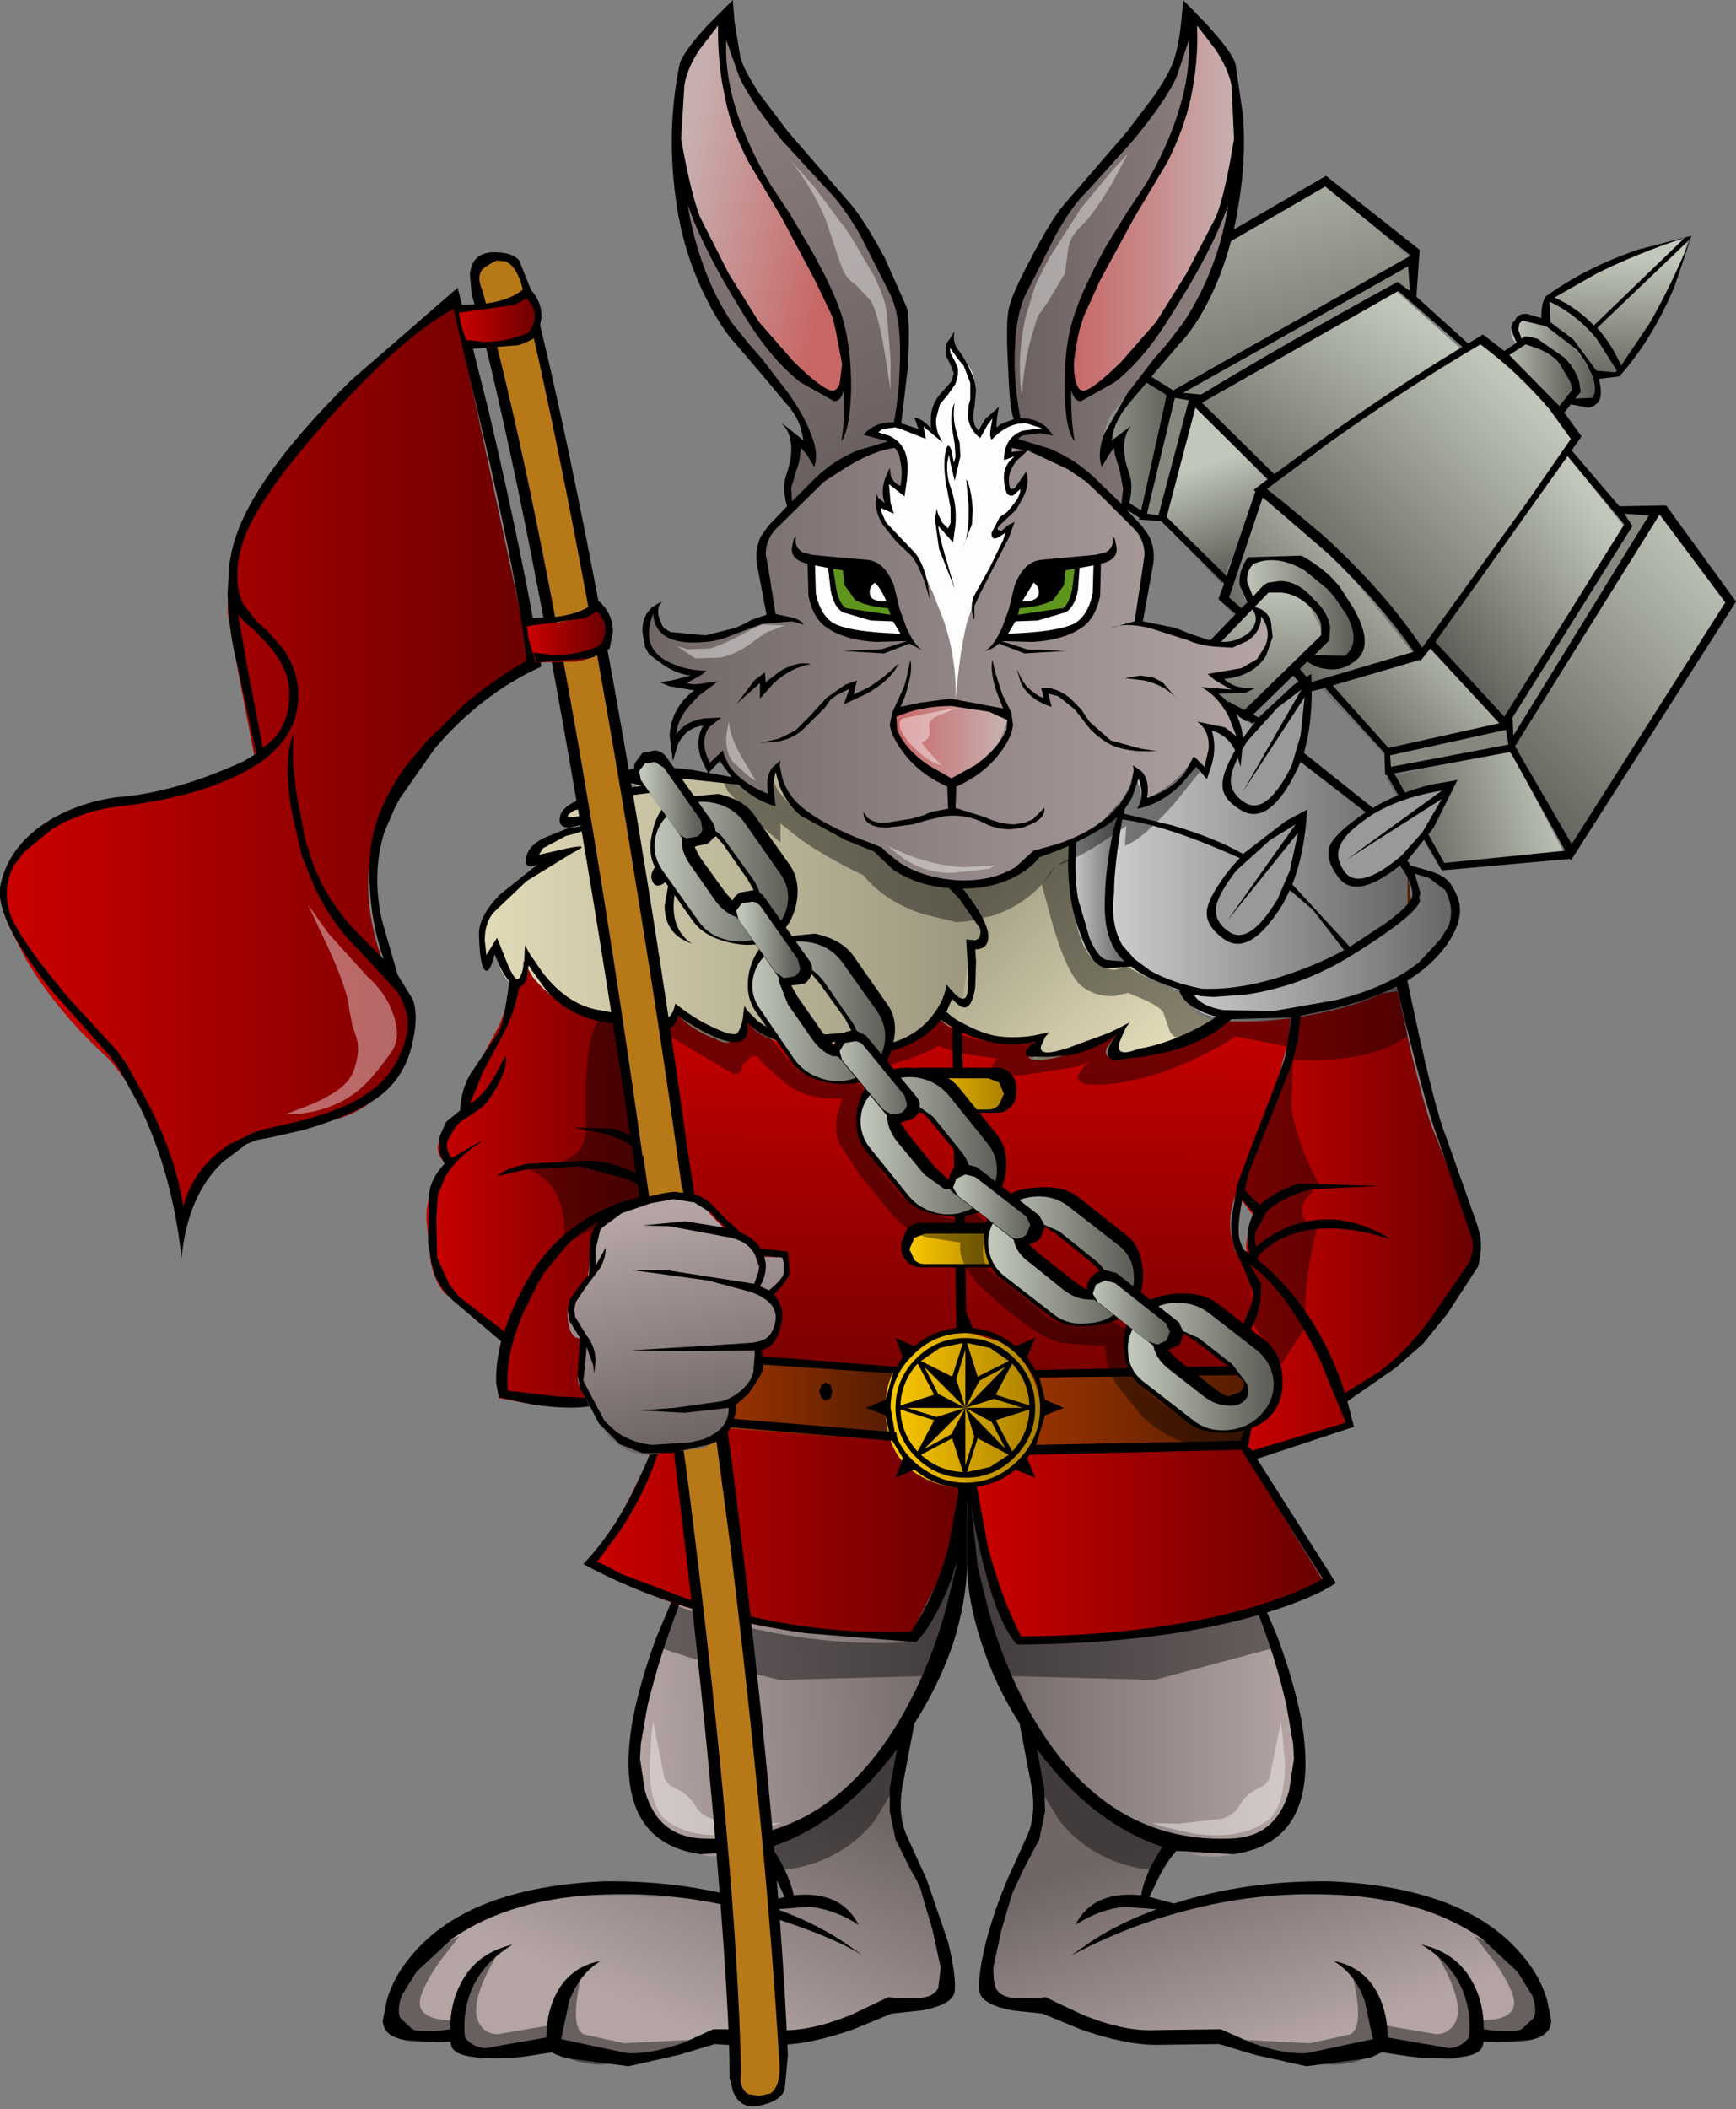 <?xml version="1.0" encoding="UTF-8" standalone="no"?>
<svg xmlns:ffdec="https://www.free-decompiler.com/flash" xmlns:xlink="http://www.w3.org/1999/xlink" ffdec:objectType="frame" height="128.3px" width="105.65px" xmlns="http://www.w3.org/2000/svg">
  <rect width="100%" height="100%" fill="#808080" stroke="none"/>
  <g transform="matrix(1.0, 0.0, 0.0, 1.0, 56.9, 81.4)">
    <use ffdec:characterId="168" height="128.15" transform="matrix(1.0, 0.0, 0.0, 1.0, -56.9, -81.4)" width="105.65" xlink:href="#shape0"/>
  </g>
  <defs>
    <g id="shape0" transform="matrix(1.0, 0.0, 0.0, 1.0, 56.9, 81.4)">
      <path d="M7.85 -61.05 L14.2 -57.3 12.55 -49.85 6.75 -53.35 7.85 -61.05" fill="url(#gradient0)" fill-rule="evenodd" stroke="none"/>
      <path d="M23.55 -70.3 L29.0 -65.65 14.35 -57.3 7.95 -61.0 23.55 -70.3" fill="url(#gradient1)" fill-rule="evenodd" stroke="none"/>
      <path d="M14.6 -57.4 L29.1 -65.55 29.05 -63.35 28.2 -64.0 16.05 -57.15 14.6 -57.4" fill="#84887e" fill-rule="evenodd" stroke="none"/>
      <path d="M14.35 -57.4 L15.85 -57.25 13.8 -49.95 12.7 -50.0 14.35 -57.4" fill="#84887e" fill-rule="evenodd" stroke="none"/>
      <path d="M27.95 -63.8 L32.1 -60.1 20.3 -52.1 15.75 -56.85 27.95 -63.8" fill="url(#gradient2)" fill-rule="evenodd" stroke="none"/>
      <path d="M15.6 -56.9 L20.35 -52.1 19.65 -51.45 17.45 -45.9 13.75 -49.65 15.6 -56.9" fill="url(#gradient3)" fill-rule="evenodd" stroke="none"/>
      <path d="M19.55 -51.3 Q22.45 -49.65 26.15 -45.35 L29.3 -41.4 22.55 -39.5 17.4 -44.8 19.55 -51.3" fill="url(#gradient4)" fill-rule="evenodd" stroke="none"/>
      <path d="M33.15 -60.6 L35.5 -58.55 Q38.05 -56.15 38.85 -54.6 L33.2 -46.5 29.35 -41.35 26.55 -45.05 Q23.05 -49.2 19.75 -51.3 21.65 -53.15 27.6 -57.05 L33.15 -60.6" fill="url(#gradient5)" fill-rule="evenodd" stroke="none"/>
      <path d="M30.1 -42.25 L34.55 -37.15 27.3 -35.55 23.5 -39.55 29.45 -41.4 30.1 -42.25" fill="url(#gradient6)" fill-rule="evenodd" stroke="none"/>
      <path d="M38.4 -53.8 L42.0 -49.3 34.5 -37.25 29.95 -42.15 38.4 -53.8" fill="url(#gradient7)" fill-rule="evenodd" stroke="none"/>
      <path d="M41.5 -50.4 L43.9 -50.35 35.1 -36.05 34.7 -37.55 42.15 -49.5 41.5 -50.4" fill="#84887e" fill-rule="evenodd" stroke="none"/>
      <path d="M34.9 -37.4 L35.1 -35.9 27.55 -34.55 27.5 -35.75 34.9 -37.4" fill="#84887e" fill-rule="evenodd" stroke="none"/>
      <path d="M44.05 -50.3 L48.3 -44.55 38.65 -29.2 35.05 -36.05 44.05 -50.3" fill="url(#gradient8)" fill-rule="evenodd" stroke="none"/>
      <path d="M35.0 -35.8 L38.4 -29.3 30.75 -28.55 27.45 -34.1 35.0 -35.8" fill="url(#gradient9)" fill-rule="evenodd" stroke="none"/>
      <path d="M22.8 -44.5 L23.55 -43.05 23.6 -42.45 17.95 -36.95 14.4 -39.75 20.05 -45.45 21.1 -45.45 Q22.2 -45.25 22.8 -44.5" fill="url(#gradient10)" fill-rule="evenodd" stroke="none"/>
      <path d="M24.0 -45.55 Q25.05 -44.4 25.4 -43.3 25.85 -41.95 25.1 -41.2 24.4 -40.5 23.5 -40.85 L22.9 -41.15 22.7 -41.35 23.55 -42.55 23.55 -43.25 Q23.4 -44.05 22.75 -44.65 22.1 -45.25 21.05 -45.45 L20.1 -45.5 19.1 -44.55 Q18.8 -45.0 18.65 -45.6 18.4 -46.7 19.25 -47.15 20.25 -47.7 21.7 -47.15 23.05 -46.65 24.0 -45.55" fill="url(#gradient11)" fill-rule="evenodd" stroke="none"/>
      <path d="M35.85 -60.5 L36.25 -60.35 37.2 -59.9 Q38.55 -59.05 38.85 -57.55 L37.75 -56.2 34.35 -59.65 35.85 -60.5" fill="url(#gradient12)" fill-rule="evenodd" stroke="none"/>
      <path d="M40.15 -57.8 Q40.3 -56.5 39.45 -56.6 L38.85 -56.8 38.6 -57.0 38.9 -57.6 38.75 -58.2 37.95 -59.45 36.6 -60.3 35.9 -60.55 35.5 -60.35 35.15 -60.8 Q34.9 -61.35 35.3 -61.7 35.7 -62.1 36.45 -61.9 L37.15 -61.6 37.6 -61.3 38.55 -60.45 Q40.05 -59.1 40.15 -57.8" fill="url(#gradient13)" fill-rule="evenodd" stroke="none"/>
      <path d="M37.1 -63.0 L37.9 -63.55 39.95 -64.75 Q43.35 -66.55 45.8 -66.85 45.3 -63.95 43.3 -60.95 L41.95 -59.15 41.35 -58.5 40.05 -58.45 39.15 -59.95 Q38.0 -61.45 37.05 -61.65 L37.1 -63.0" fill="url(#gradient14)" fill-rule="evenodd" stroke="none"/>
      <path d="M24.0 -42.45 L23.1 -41.55 24.95 -41.5 Q25.95 -42.3 25.05 -44.0 L24.3 -45.1 23.9 -45.55 22.5 -46.7 Q20.8 -47.7 19.4 -47.1 18.95 -46.7 19.0 -46.0 L19.35 -45.1 20.0 -45.8 20.25 -45.95 20.95 -46.05 Q22.05 -46.1 23.05 -44.95 23.9 -44.2 24.05 -43.25 L24.0 -42.45 M22.9 -39.9 L29.15 -41.75 Q27.1 -44.7 23.95 -47.7 L19.95 -51.15 17.9 -45.05 18.65 -44.4 19.0 -44.75 18.55 -45.8 Q18.45 -46.65 19.05 -47.5 L22.3 -47.6 Q23.3 -47.05 24.1 -46.3 L24.6 -45.75 25.5 -44.35 Q26.7 -42.2 25.7 -41.3 24.85 -40.55 23.85 -40.7 23.25 -40.75 22.65 -41.15 L22.2 -40.7 22.9 -39.9 M43.45 -50.05 L41.95 -50.15 42.45 -49.4 35.15 -37.75 35.2 -36.65 43.45 -50.05 M41.95 -49.5 L38.5 -53.65 30.45 -42.35 34.65 -37.8 41.95 -49.5 M24.2 -39.7 L27.6 -35.9 34.35 -37.4 30.15 -41.95 29.55 -41.2 29.5 -41.25 24.2 -39.7 M27.7 -35.45 L27.75 -34.75 34.9 -36.1 34.75 -37.0 27.7 -35.45 M31.0 -28.9 L38.35 -29.65 35.05 -35.6 35.05 -35.5 35.0 -35.65 27.95 -34.35 31.0 -28.9 M7.2 -53.65 L12.55 -50.35 14.1 -57.35 14.0 -57.35 14.05 -57.4 8.25 -60.95 7.2 -53.65 M13.6 -50.05 L15.45 -57.05 14.6 -57.2 12.9 -50.15 13.6 -50.05 M23.75 -70.05 L8.65 -61.3 14.5 -57.65 28.95 -65.85 23.75 -70.05 M45.65 -66.95 Q42.65 -65.95 40.25 -64.75 L37.7 -63.3 Q39.05 -62.7 40.1 -61.6 L45.65 -66.95 M41.5 -58.85 L40.3 -60.75 Q39.1 -62.25 37.4 -63.05 L37.45 -61.8 38.85 -60.75 40.25 -58.85 41.4 -58.75 41.5 -58.85 M37.2 -61.55 L35.75 -61.9 35.55 -61.7 35.55 -61.6 35.5 -61.35 35.7 -60.8 35.95 -60.95 36.65 -60.8 38.3 -59.65 Q38.95 -59.0 39.2 -58.2 L39.3 -57.55 38.95 -57.15 40.0 -57.2 Q40.3 -57.5 40.05 -58.45 L39.65 -59.3 39.1 -60.1 37.2 -61.55 M35.95 -60.45 L34.95 -59.8 38.0 -56.7 38.8 -57.7 38.65 -58.2 38.0 -59.3 Q37.55 -59.85 36.7 -60.2 L35.95 -60.45 M33.2 -60.45 Q28.85 -57.9 24.1 -54.55 L20.2 -51.65 21.15 -50.9 23.55 -48.9 Q27.35 -45.45 29.65 -42.0 L36.0 -50.8 38.7 -54.7 37.4 -56.5 Q35.6 -58.65 33.2 -60.45 M32.1 -60.3 L28.2 -63.7 16.25 -56.9 20.65 -52.55 Q26.5 -56.9 32.1 -60.3 M14.1 -49.95 L17.75 -46.35 19.5 -51.5 19.4 -51.6 20.25 -52.25 15.85 -56.6 14.1 -49.95 M16.2 -57.4 Q21.4 -60.55 28.15 -64.25 L28.9 -63.7 28.8 -65.2 15.1 -57.5 16.2 -57.4 M35.3 -36.0 L38.75 -30.05 48.1 -44.75 44.1 -50.1 35.3 -36.0 M44.5 -50.65 L48.75 -44.8 38.7 -29.05 38.65 -29.15 30.85 -28.45 27.5 -34.25 27.4 -34.25 27.35 -35.6 23.75 -39.55 22.75 -39.3 21.8 -40.3 18.15 -36.75 17.8 -37.2 23.5 -42.75 23.5 -43.35 Q23.4 -44.0 22.7 -44.6 22.0 -45.25 21.1 -45.35 L20.3 -45.35 15.0 -39.85 14.7 -40.3 18.3 -44.05 17.25 -44.95 17.6 -45.9 13.75 -49.7 12.4 -49.8 12.45 -49.9 6.75 -53.5 7.75 -61.2 7.65 -61.3 23.8 -70.7 29.5 -66.2 29.4 -66.15 29.5 -66.2 29.3 -63.35 32.45 -60.5 33.35 -61.05 34.65 -60.05 35.4 -60.55 35.1 -61.25 Q35.0 -61.7 35.3 -61.9 35.45 -62.35 36.05 -62.3 L36.9 -62.05 Q36.9 -62.95 37.15 -63.35 39.55 -65.1 42.75 -66.2 L46.0 -67.05 46.05 -67.05 46.1 -67.1 46.05 -67.05 46.1 -67.05 46.05 -67.05 45.0 -63.95 Q43.65 -60.75 41.65 -58.5 L40.4 -58.35 Q40.65 -57.45 40.4 -56.95 L40.1 -56.7 39.8 -56.6 38.7 -56.8 38.3 -56.3 39.35 -54.85 38.75 -54.0 41.65 -50.6 44.45 -50.65 44.4 -50.6 44.5 -50.65 M46.05 -67.05 L45.95 -66.85 40.3 -61.45 Q41.2 -60.45 41.75 -59.15 L43.5 -61.75 Q44.85 -64.1 46.05 -67.05" fill="#000000" fill-rule="evenodd" stroke="none"/>
      <path d="M1.6 7.25 L1.75 7.85 1.9 9.85 Q1.95 13.5 0.6 18.8 -1.45 23.8 -4.65 27.05 -7.0 29.5 -9.7 30.7 -12.2 31.85 -14.05 31.45 -16.3 30.95 -17.75 28.1 -19.1 25.45 -17.55 20.15 L-16.35 16.75 -15.7 15.35 1.6 7.25" fill="url(#gradient15)" fill-rule="evenodd" stroke="none"/>
      <path d="M0.0 35.4 L0.65 38.3 0.6 39.9 Q0.4 40.45 -1.1 40.7 L-2.6 40.85 -4.85 41.75 -8.6 42.95 -11.7 42.9 -13.35 42.6 -15.55 43.4 -19.2 44.15 -21.95 43.6 -23.2 43.1 -27.25 43.7 Q-28.3 43.75 -28.8 43.25 L-29.0 42.85 -29.05 42.7 -30.95 42.7 -31.9 42.7 Q-32.9 42.3 -32.8 40.55 -32.75 38.4 -29.85 36.45 -26.8 34.4 -22.35 33.85 L-14.15 34.1 -10.6 34.9 -8.7 34.5 -10.75 30.85 -10.05 30.7 -7.25 29.45 Q-5.55 28.5 -3.55 25.9 L-2.35 24.2 -1.9 23.45 -2.05 25.1 -2.4 27.95 Q-2.6 29.05 -2.4 29.7 L-1.65 31.5 -0.85 33.2 0.0 35.4" fill="url(#gradient16)" fill-rule="evenodd" stroke="none"/>
      <path d="M-0.8 33.8 Q-0.85 33.4 -1.45 32.4 L-2.4 30.5 -2.75 28.8 -2.75 27.4 -2.3 25.0 Q-3.9 27.15 -5.75 28.65 -7.8 30.25 -9.95 30.95 -8.85 32.6 -8.6 33.9 -5.7 33.6 -4.65 35.7 -6.1 34.75 -7.65 34.6 L-9.6 34.75 Q-7.4 35.55 -5.7 36.65 L-4.4 37.55 Q-6.05 36.55 -8.85 35.6 -14.45 33.65 -20.0 33.85 -25.7 34.0 -29.4 36.55 L-31.55 38.55 -32.45 40.0 Q-32.75 40.85 -32.55 41.35 L-31.8 42.05 Q-31.25 42.3 -29.5 42.05 -29.5 40.45 -28.85 39.25 -27.9 37.4 -25.7 36.9 -27.7 38.1 -28.35 40.05 -28.75 41.3 -28.6 42.55 -28.15 43.15 -27.35 43.2 L-23.65 42.55 Q-23.65 41.2 -23.15 40.1 -22.3 38.25 -20.35 37.9 -21.6 38.65 -22.25 40.3 L-22.75 42.65 -18.75 43.5 Q-17.35 43.6 -15.25 42.85 L-13.5 42.05 -12.6 42.05 -9.45 42.1 Q-7.6 42.2 -5.05 41.15 L-2.85 40.1 -2.35 40.15 -0.95 40.15 Q-0.1 40.1 0.2 39.55 L0.35 38.3 -0.15 36.0 -0.8 33.8 M-1.25 23.45 L-2.0 27.4 Q-2.25 29.0 -1.75 30.2 L-0.5 32.95 0.8 36.75 Q1.3 38.8 1.2 39.75 1.1 40.55 -0.8 40.9 L-2.65 41.1 -4.95 42.05 Q-7.65 43.0 -9.6 43.0 L-12.7 43.0 -13.4 42.95 -15.55 43.6 -18.65 44.3 -22.5 43.8 -23.15 43.55 -23.3 43.45 -24.9 43.7 Q-26.85 43.95 -28.35 43.7 -29.2 43.55 -29.4 43.15 L-29.5 42.8 -30.3 42.85 -32.25 42.7 Q-33.2 42.55 -33.5 42.0 L-33.6 41.65 -33.6 41.5 -33.35 40.25 Q-32.9 38.75 -31.8 37.5 -28.35 33.4 -20.1 33.05 -15.0 33.0 -10.65 34.4 L-9.15 34.0 Q-10.05 32.0 -10.8 31.2 L-14.25 31.4 Q-19.7 30.65 -18.4 23.25 -17.95 20.9 -16.95 18.2 L-16.0 15.95 -15.0 14.1 Q-14.25 12.95 -15.55 16.2 -16.8 19.45 -17.5 22.4 L-17.9 24.7 -17.95 25.6 -17.65 27.55 Q-16.85 30.4 -14.05 30.45 -6.15 30.75 -1.65 22.35 -0.25 19.75 0.65 16.55 L1.3 13.9 1.9 8.3 1.9 8.2 1.95 8.4 1.95 13.9 Q1.9 16.05 1.1 18.6 0.25 21.1 -1.25 23.45" fill="#000000" fill-rule="evenodd" stroke="none"/>
      <path d="M1.8 7.6 L1.9 9.2 1.8 12.95 Q1.5 18.7 -0.15 20.55 L-9.45 20.8 -14.55 19.55 -16.75 18.85 -15.8 16.25 -14.7 16.65 -11.6 17.55 Q-6.35 18.8 -1.35 18.5 0.0 16.3 1.05 11.7 L1.6 8.8 1.8 7.6" fill="#000000" fill-opacity="0.42" fill-rule="evenodd" stroke="none"/>
      <path d="M-10.3 30.65 Q-9.1 30.35 -7.45 29.35 -4.1 27.3 -1.8 23.65 L-2.05 25.35 -2.3 26.85 -2.6 27.6 -3.7 29.4 Q-5.85 32.05 -9.55 32.4 L-10.05 31.4 -10.3 30.65" fill="#000000" fill-opacity="0.42" fill-rule="evenodd" stroke="none"/>
      <path d="M-31.35 40.5 Q-31.3 41.25 -30.15 41.45 L-29.0 41.55 -29.05 42.75 -30.95 42.85 Q-32.9 42.85 -33.1 42.15 -33.4 41.05 -32.45 39.4 -31.35 37.4 -28.95 36.4 L-30.2 38.0 Q-31.4 39.8 -31.35 40.5" fill="#000000" fill-opacity="0.42" fill-rule="evenodd" stroke="none"/>
      <path d="M-26.6 42.35 L-23.1 41.75 -23.3 43.0 -26.9 43.75 -27.65 43.85 Q-28.55 43.65 -28.95 42.15 -29.35 40.65 -28.1 38.95 L-27.15 37.95 -26.7 37.6 Q-28.45 40.6 -27.7 41.75 -27.35 42.35 -26.6 42.35" fill="#000000" fill-opacity="0.42" fill-rule="evenodd" stroke="none"/>
      <path d="M-18.9 42.9 L-15.0 42.7 -13.95 42.55 Q-13.7 42.6 -14.15 42.95 -15.05 43.5 -16.9 43.85 L-18.6 44.05 -20.3 44.2 Q-22.2 44.15 -23.15 43.25 -23.4 41.95 -22.45 40.2 L-21.8 39.1 -21.5 38.7 Q-22.25 41.85 -21.4 42.35 L-20.3 42.6 -18.9 42.9" fill="#000000" fill-opacity="0.42" fill-rule="evenodd" stroke="none"/>
      <path d="M-13.55 29.25 L-10.9 29.55 -9.3 29.5 -11.85 30.15 Q-14.75 30.55 -16.35 29.35 -17.4 28.5 -17.35 25.85 L-17.25 24.1 -17.15 23.35 -16.45 26.85 -16.15 27.2 -15.5 27.55 Q-14.95 27.85 -14.55 28.5 -14.25 29.05 -13.55 29.25" fill="#fefcfc" fill-opacity="0.42" fill-rule="evenodd" stroke="none"/>
      <path d="M19.6 15.35 L20.25 16.75 21.45 20.15 Q23.0 25.45 21.65 28.1 20.2 30.95 17.9 31.45 16.1 31.85 13.65 30.7 10.9 29.5 8.55 27.05 5.35 23.8 3.3 18.8 1.95 13.5 2.0 9.85 2.0 8.7 2.15 7.85 L2.3 7.25 19.6 15.35" fill="url(#gradient17)" fill-rule="evenodd" stroke="none"/>
      <path d="M36.7 40.55 Q36.8 42.3 35.8 42.7 L35.15 42.75 34.85 42.7 33.0 42.7 32.9 42.85 32.65 43.25 Q32.2 43.75 31.15 43.7 L28.55 43.35 27.1 43.1 25.85 43.6 23.15 44.15 19.45 43.4 17.25 42.6 15.6 42.9 12.5 42.95 8.75 41.75 6.5 40.85 5.0 40.7 Q3.45 40.45 3.3 39.9 3.15 39.3 3.25 38.3 L3.95 35.4 Q4.3 34.0 4.75 33.2 L5.55 31.5 6.3 29.7 Q6.5 29.05 6.3 27.95 L5.95 25.1 5.8 23.45 6.25 24.2 7.45 25.9 Q9.45 28.5 11.15 29.45 12.9 30.35 13.95 30.7 L14.65 30.85 12.6 34.5 14.5 34.9 15.45 34.6 18.05 34.1 26.25 33.85 Q30.7 34.4 33.75 36.45 36.65 38.4 36.7 40.55" fill="url(#gradient18)" fill-rule="evenodd" stroke="none"/>
      <path d="M35.7 42.05 L36.45 41.35 Q36.65 40.85 36.35 40.0 L35.45 38.55 33.3 36.55 Q29.65 34.0 23.9 33.85 18.35 33.65 12.75 35.6 11.05 36.2 9.5 36.95 L8.3 37.55 9.6 36.65 Q11.3 35.55 13.5 34.75 L11.55 34.6 Q10.0 34.75 8.55 35.7 9.6 33.6 12.55 33.9 12.75 32.6 13.85 30.95 11.7 30.25 9.65 28.65 7.8 27.15 6.2 25.0 L6.65 27.4 6.7 28.8 6.35 30.5 5.35 32.4 4.7 33.8 4.05 36.0 3.55 38.3 Q3.55 39.15 3.7 39.55 4.0 40.1 4.85 40.15 L6.25 40.15 6.75 40.1 7.35 40.4 8.95 41.15 Q11.5 42.2 13.4 42.1 L17.4 42.05 19.2 42.85 Q21.25 43.6 22.65 43.5 L26.65 42.65 26.15 40.3 Q25.55 38.65 24.25 37.9 26.2 38.25 27.05 40.1 27.55 41.2 27.55 42.55 L31.3 43.2 Q32.05 43.15 32.5 42.55 32.65 41.3 32.25 40.05 31.6 38.1 29.6 36.9 31.8 37.4 32.75 39.25 33.4 40.45 33.4 42.05 35.15 42.3 35.7 42.05 M37.5 41.5 L37.5 41.65 37.4 42.0 Q37.1 42.55 36.2 42.7 L34.2 42.85 33.4 42.8 33.3 43.15 Q33.1 43.55 32.3 43.7 30.75 43.95 28.85 43.7 L27.2 43.45 26.45 43.8 22.6 44.3 19.45 43.6 17.3 42.95 13.5 43.0 Q11.55 43.0 8.85 42.05 L6.55 41.1 4.7 40.9 Q2.85 40.55 2.7 39.75 2.6 38.8 3.1 36.75 3.6 34.85 4.4 32.95 L5.65 30.2 Q6.15 29.0 5.9 27.4 L5.15 23.45 Q3.65 21.1 2.85 18.6 2.0 16.05 1.95 13.9 L1.95 8.4 2.0 8.2 2.0 8.3 2.6 13.9 3.25 16.55 Q4.15 19.75 5.55 22.35 10.05 30.75 17.95 30.45 20.75 30.4 21.55 27.55 L21.85 25.6 21.8 24.7 21.4 22.4 Q20.75 19.45 19.45 16.2 18.15 12.95 18.9 14.1 L19.9 15.95 20.85 18.2 Q21.85 20.9 22.3 23.25 23.6 30.65 18.15 31.4 L14.7 31.2 Q14.25 31.65 13.7 32.65 L13.05 34.0 14.55 34.4 Q18.9 33.0 24.0 33.05 32.25 33.4 35.7 37.5 36.8 38.75 37.25 40.25 L37.5 41.5" fill="#000000" fill-rule="evenodd" stroke="none"/>
      <path d="M19.7 16.25 L20.65 18.85 13.35 20.8 4.05 20.55 Q2.4 18.7 2.05 12.95 L2.05 9.2 2.05 7.6 2.25 8.8 2.85 11.7 Q3.95 16.3 5.25 18.5 10.25 18.8 15.5 17.55 18.1 16.95 19.7 16.25" fill="#000000" fill-opacity="0.42" fill-rule="evenodd" stroke="none"/>
      <path d="M5.7 23.65 Q8.05 27.3 11.35 29.35 13.05 30.35 14.2 30.65 L13.95 31.4 13.45 32.4 Q9.75 32.05 7.6 29.4 L6.5 27.6 6.2 26.85 5.95 25.35 5.7 23.65" fill="#000000" fill-opacity="0.42" fill-rule="evenodd" stroke="none"/>
      <path d="M32.85 36.4 Q35.25 37.4 36.4 39.4 37.3 41.05 37.0 42.15 36.8 42.85 34.85 42.85 L32.95 42.75 32.9 41.55 34.05 41.45 Q35.2 41.25 35.25 40.5 35.3 39.8 34.1 38.0 L32.85 36.4" fill="#000000" fill-opacity="0.42" fill-rule="evenodd" stroke="none"/>
      <path d="M30.6 37.6 L31.05 37.95 31.95 38.95 Q33.25 40.65 32.85 42.15 32.45 43.65 31.55 43.85 L31.0 43.85 30.8 43.75 27.15 43.0 27.0 41.75 30.5 42.35 Q31.2 42.35 31.6 41.75 32.35 40.6 30.6 37.6" fill="#000000" fill-opacity="0.42" fill-rule="evenodd" stroke="none"/>
      <path d="M25.4 38.7 L25.7 39.1 26.35 40.2 Q27.3 41.95 27.05 43.25 26.1 44.15 24.2 44.2 L23.0 44.15 22.5 44.05 20.8 43.85 Q18.95 43.5 18.05 42.95 17.55 42.6 17.85 42.55 L18.9 42.7 22.8 42.9 24.2 42.6 25.3 42.35 Q26.15 41.85 25.4 38.7" fill="#000000" fill-opacity="0.42" fill-rule="evenodd" stroke="none"/>
      <path d="M21.05 23.35 L21.15 24.1 21.3 25.85 Q21.3 28.5 20.25 29.35 18.65 30.55 15.75 30.15 L13.95 29.75 13.2 29.5 14.8 29.55 17.45 29.25 Q18.15 29.05 18.5 28.5 18.85 27.85 19.4 27.55 L20.05 27.2 20.35 26.85 21.05 23.35" fill="#fefcfc" fill-opacity="0.42" fill-rule="evenodd" stroke="none"/>
      <path d="M32.5 -6.75 L32.65 -6.5 32.85 -5.9 Q33.05 -4.8 32.0 -3.5 L28.9 0.8 27.1 2.2 24.7 3.8 Q24.65 4.25 24.9 4.9 L25.1 5.45 19.05 7.5 18.65 6.95 18.1 -4.95 19.15 -4.6 Q19.0 -4.8 19.0 -5.1 18.85 -5.7 19.05 -6.2 L19.3 -7.15 19.35 -7.5 18.4 -8.7 21.25 -16.35 Q21.65 -17.65 21.7 -20.0 21.7 -22.3 21.4 -22.6 21.15 -22.85 22.3 -23.05 L23.45 -23.15 25.1 -20.65 28.15 -21.1 29.0 -17.3 Q30.0 -13.2 30.55 -12.1 L31.85 -8.75 32.5 -6.75" fill="url(#gradient19)" fill-rule="evenodd" stroke="none"/>
      <path d="M21.25 -23.0 L21.5 -22.05 21.7 -20.0 21.5 -18.1 20.85 -15.65 18.35 -8.85 Q17.85 -7.65 18.0 -6.4 L18.25 -5.3 18.4 -5.2 18.7 -4.8 Q19.2 -3.95 19.3 -2.5 19.4 -1.0 18.65 1.15 L17.95 3.0 -11.0 1.6 -16.8 -8.4 -17.8 -9.1 -17.6 -9.65 Q-17.45 -10.35 -17.75 -11.3 -18.55 -12.5 -18.75 -15.95 L-18.85 -19.15 -13.75 -23.85 21.25 -23.0" fill="url(#gradient20)" fill-rule="evenodd" stroke="none"/>
      <path d="M1.7 7.25 Q1.95 10.45 0.2 14.75 L-1.65 18.4 -8.2 17.9 Q-15.85 16.8 -21.1 13.85 -20.35 13.05 -18.7 9.95 L-17.25 7.0 -13.8 4.45 -11.45 4.15 -6.25 3.95 Q1.4 4.05 1.7 7.25" fill="url(#gradient21)" fill-rule="evenodd" stroke="none"/>
      <path d="M18.4 6.3 L23.7 14.9 Q22.25 15.85 19.2 16.8 13.1 18.7 5.0 18.55 3.6 16.55 2.55 11.75 L1.95 8.65 1.75 7.35 6.4 6.15 16.55 4.9 18.4 6.3" fill="url(#gradient22)" fill-rule="evenodd" stroke="none"/>
      <path d="M-17.8 -9.25 L-17.05 -8.45 -19.0 -2.55 Q-21.0 3.45 -21.35 3.95 L-24.15 4.1 -26.55 3.65 -26.25 0.2 -27.7 -0.9 -29.85 -2.75 Q-30.45 -3.4 -30.7 -4.7 L-30.95 -7.2 Q-31.0 -8.3 -30.4 -9.55 L-29.75 -10.6 -30.0 -10.85 Q-30.3 -11.25 -30.25 -11.75 L-29.5 -13.0 -28.8 -13.6 -28.5 -14.9 Q-28.1 -16.35 -27.5 -17.2 L-26.5 -19.05 -26.0 -20.4 Q-25.8 -20.85 -25.35 -23.0 L-24.9 -25.05 -17.4 -23.3 -17.8 -21.75 Q-18.3 -19.95 -18.7 -19.05 -19.05 -18.2 -18.7 -15.3 L-18.2 -12.55 -17.95 -11.75 -17.6 -10.35 Q-17.5 -9.85 -17.65 -9.5 L-17.8 -9.25" fill="url(#gradient23)" fill-rule="evenodd" stroke="none"/>
      <path d="M-10.8 1.5 L-2.5 2.15 -2.55 6.25 -12.7 5.5 -12.45 4.1 -12.0 3.8 -11.4 3.1 -11.0 2.1 -10.8 1.5" fill="url(#gradient24)" fill-rule="evenodd" stroke="none"/>
      <path d="M9.85 -32.65 L14.1 -26.3 Q18.2 -19.85 17.65 -19.35 L15.2 -18.0 Q13.4 -17.25 11.65 -17.0 10.15 -16.8 10.45 -17.65 L10.85 -18.2 11.1 -18.5 9.75 -17.85 Q8.1 -17.15 6.75 -16.95 5.45 -16.75 5.75 -17.4 L6.05 -17.9 6.3 -18.1 5.4 -17.9 3.05 -18.1 Q1.85 -18.45 0.8 -19.0 L0.0 -19.55 0.9 -27.55 9.85 -32.65" fill="url(#gradient25)" fill-rule="evenodd" stroke="none"/>
      <path d="M2.9 -24.6 L2.55 -24.0 2.15 -23.8 1.6 -20.2 0.6 -20.8 0.55 -20.45 0.05 -19.5 Q-0.35 -18.8 -1.5 -18.15 -2.65 -17.5 -3.95 -17.2 L-5.55 -17.15 -5.75 -17.35 -5.8 -17.4 -5.3 -18.15 -6.35 -17.85 -9.0 -17.9 Q-10.35 -18.2 -11.05 -18.8 L-11.35 -19.15 -11.45 -19.3 -11.55 -19.0 -11.9 -18.45 Q-12.5 -17.65 -13.35 -18.2 -14.15 -18.45 -15.1 -19.15 L-15.95 -19.85 -16.2 -19.35 Q-16.55 -18.95 -16.9 -18.95 L-18.15 -19.95 -19.0 -20.85 -18.5 -19.15 -19.7 -19.25 Q-21.1 -19.45 -22.4 -20.2 -23.7 -20.95 -24.5 -22.0 L-25.05 -22.95 -25.05 -22.2 Q-25.15 -21.45 -25.6 -21.5 -26.05 -21.55 -26.5 -22.6 L-26.9 -23.65 -27.5 -22.75 -27.7 -23.85 Q-27.65 -25.15 -26.65 -26.3 -25.65 -27.5 -24.05 -28.6 L-22.7 -29.5 -23.7 -29.2 -24.6 -29.25 -23.85 -30.05 -23.1 -30.4 -19.95 -31.7 -22.65 -31.25 -22.75 -31.75 Q-22.75 -32.25 -22.0 -32.5 L-18.9 -33.0 Q-16.9 -33.2 -17.65 -33.4 -18.65 -33.7 -18.55 -33.95 -18.45 -34.25 -17.15 -34.45 L-13.9 -34.2 -11.9 -33.8 -10.05 -35.7 -9.4 -33.95 0.8 -27.75 1.8 -26.35 2.9 -24.6" fill="url(#gradient26)" fill-rule="evenodd" stroke="none"/>
      <path d="M18.7 2.2 Q19.15 2.95 19.1 3.95 L18.95 5.5 18.75 6.45 18.5 6.75 5.7 7.0 6.1 5.95 6.55 4.45 6.2 3.15 5.9 2.3 14.55 2.15 Q17.6 2.1 18.7 2.2" fill="url(#gradient27)" fill-rule="evenodd" stroke="none"/>
      <path d="M1.7 -0.35 L2.35 -0.25 3.9 0.2 Q6.15 1.4 6.4 4.35 6.2 7.35 4.0 8.55 2.95 9.1 1.85 9.1 0.7 9.15 -0.5 8.6 -2.9 7.5 -3.0 4.55 -3.15 1.6 -0.75 0.35 0.0 -0.05 0.95 -0.25 L1.7 -0.35" fill="url(#gradient28)" fill-rule="evenodd" stroke="none"/>
      <path d="M10.5 -26.95 L10.6 -25.4 Q10.8 -23.7 11.7 -22.75 L10.9 -22.55 9.85 -22.8 9.05 -23.95 Q8.6 -24.9 8.35 -26.15 8.15 -27.2 8.2 -28.9 L8.2 -30.35 9.7 -31.15 10.35 -31.7 11.4 -32.7 Q11.0 -31.7 10.7 -29.2 L10.5 -26.95" fill="url(#gradient29)" fill-rule="evenodd" stroke="none"/>
      <path d="M28.45 -29.1 L28.75 -28.3 29.1 -26.5 Q28.6 -25.5 26.0 -23.85 23.3 -22.15 21.0 -21.5 L16.9 -20.9 15.2 -20.95 Q14.5 -21.2 13.7 -21.55 12.1 -22.3 11.55 -22.95 10.85 -23.7 10.6 -24.9 10.3 -26.0 10.4 -27.15 L10.85 -30.45 11.2 -32.65 Q11.8 -34.6 14.3 -36.65 15.3 -37.5 16.25 -37.95 17.2 -38.45 17.65 -38.35 L21.85 -35.65 26.15 -32.25 27.85 -30.2 28.45 -29.1" fill="url(#gradient30)" fill-rule="evenodd" stroke="none"/>
      <path d="M22.7 -40.1 L22.8 -39.85 22.9 -38.95 Q22.85 -37.25 21.85 -34.75 20.85 -32.2 19.6 -32.1 L18.85 -32.3 18.55 -32.5 18.0 -32.85 Q17.5 -33.3 17.8 -34.1 18.25 -36.2 20.55 -38.4 21.65 -39.45 22.7 -40.1" fill="#999999" fill-rule="evenodd" stroke="none"/>
      <path d="M25.6 -31.25 Q27.0 -32.2 29.35 -33.05 L31.45 -33.75 Q31.15 -32.7 30.05 -31.05 28.65 -28.95 27.15 -28.15 25.75 -27.35 25.05 -27.9 24.8 -28.05 24.7 -28.35 L24.6 -28.6 Q24.3 -28.9 24.3 -29.4 24.25 -30.35 25.6 -31.25" fill="#999999" fill-rule="evenodd" stroke="none"/>
      <path d="M16.75 -26.35 Q17.25 -27.7 17.9 -28.5 19.4 -30.35 22.45 -31.8 L22.1 -29.6 Q21.6 -27.2 20.7 -26.05 19.7 -24.7 18.95 -24.35 18.25 -24.0 17.65 -24.5 L16.85 -25.4 Q16.55 -25.85 16.75 -26.35" fill="#999999" fill-rule="evenodd" stroke="none"/>
      <path d="M31.6 -26.2 Q31.7 -25.45 31.4 -24.9 31.0 -24.1 29.4 -22.45 27.8 -20.8 24.05 -19.9 21.0 -19.2 18.2 -19.25 16.25 -19.3 15.5 -20.15 L15.2 -20.75 15.15 -21.0 15.95 -20.95 18.05 -21.0 Q21.55 -21.35 24.45 -23.05 L27.7 -25.15 29.0 -26.35 28.8 -28.2 Q29.8 -28.3 30.7 -27.6 31.45 -26.95 31.6 -26.2" fill="url(#gradient31)" fill-rule="evenodd" stroke="none"/>
      <path d="M1.95 8.15 L3.35 7.85 4.5 7.1 2.6 6.1 1.95 8.15 M23.6 14.65 L18.65 6.8 5.75 7.1 5.6 7.3 6.1 8.5 4.9 8.0 Q3.9 8.85 2.55 9.05 L3.2 12.6 Q4.0 15.75 5.25 18.15 13.25 18.1 19.25 16.4 22.2 15.5 23.6 14.65 M5.75 4.1 Q5.7 2.65 4.7 1.55 L3.7 3.45 5.75 4.1 M4.5 1.4 L3.35 0.6 1.95 0.3 2.6 2.35 4.5 1.4 M4.7 6.9 Q5.7 5.85 5.75 4.35 L3.7 5.0 4.7 6.9 M-0.85 7.1 Q0.25 8.1 1.7 8.15 L1.05 6.1 -0.85 7.1 M-6.25 3.25 L-6.35 3.65 -6.65 3.8 -6.9 3.65 -7.05 3.25 -6.9 2.85 -6.65 2.7 -6.35 2.85 -6.25 3.25 M-2.1 4.35 Q-2.05 5.85 -1.05 6.9 L-0.05 5.0 -2.1 4.35 M1.85 8.8 Q3.7 8.8 5.05 7.45 6.4 6.1 6.4 4.25 6.4 2.35 5.05 1.05 3.7 -0.3 1.85 -0.3 -0.05 -0.3 -1.35 1.05 -2.7 2.35 -2.7 4.25 L-2.45 5.7 -2.35 5.75 -2.3 6.1 Q-1.75 7.3 -0.65 8.0 0.5 8.8 1.85 8.8 M1.85 4.25 L-1.7 4.25 0.1 4.8 1.85 4.25 -0.65 6.75 1.0 5.85 1.85 4.25 1.85 7.75 2.4 6.0 1.85 4.25 4.3 6.75 3.45 5.1 1.85 4.25 5.35 4.25 3.6 3.7 1.85 4.25 4.3 1.75 2.7 2.6 1.85 4.25 1.85 0.7 1.3 2.5 1.85 4.25 -0.65 1.75 0.2 3.4 1.85 4.25 M1.85 0.0 Q3.6 0.0 4.85 1.25 6.1 2.5 6.1 4.25 6.1 6.0 4.85 7.25 3.6 8.5 1.85 8.5 0.1 8.5 -1.15 7.25 -2.4 6.0 -2.4 4.25 -2.4 2.5 -1.15 1.25 0.1 0.0 1.85 0.0 M-1.05 1.55 Q-2.05 2.65 -2.1 4.1 L-0.05 3.45 -1.05 1.55 M1.7 0.3 L0.3 0.6 -0.85 1.4 1.05 2.35 1.7 0.3 M19.15 -5.2 Q18.8 -6.45 19.4 -7.6 L18.7 -8.4 Q18.35 -6.65 18.55 -5.95 L18.75 -5.4 19.1 -5.15 19.15 -5.2 M-14.15 -30.1 Q-16.15 -29.2 -16.55 -28.55 -16.75 -28.25 -16.55 -28.1 L-15.3 -28.75 -15.55 -28.2 -15.85 -26.95 Q-16.15 -24.9 -14.8 -24.0 -16.45 -24.55 -16.45 -26.3 L-16.25 -27.45 -16.1 -27.95 -16.6 -27.6 Q-17.1 -27.35 -17.25 -27.95 -17.35 -28.45 -16.65 -29.05 L-15.5 -29.75 -16.35 -29.5 Q-16.85 -29.5 -16.85 -30.05 -16.8 -30.7 -15.0 -31.1 L-13.2 -31.45 -15.6 -30.6 -16.2 -30.15 -14.0 -30.65 Q-12.2 -31.0 -14.15 -30.1 M-18.0 -11.95 Q-18.65 -13.8 -18.75 -16.15 L-18.7 -19.1 Q-21.85 -19.1 -23.65 -21.15 L-24.55 -22.4 -24.7 -22.65 -24.75 -22.6 -24.85 -21.8 Q-25.05 -21.4 -25.3 -21.35 -25.65 -19.55 -26.35 -18.35 L-27.5 -16.2 -28.3 -14.25 -28.2 -14.3 Q-27.35 -14.9 -26.7 -16.1 L-26.15 -17.15 Q-25.95 -16.65 -26.6 -15.4 -27.25 -14.2 -27.75 -13.9 L-28.95 -13.1 -29.2 -12.8 -29.65 -12.05 Q-29.85 -11.55 -29.4 -10.95 L-28.05 -11.75 -27.4 -12.05 Q-29.05 -11.1 -29.8 -9.8 L-30.25 -8.7 -30.35 -7.3 -30.3 -4.9 -29.55 -3.25 -28.95 -2.5 -26.2 -0.4 Q-25.7 -2.0 -24.65 -3.8 -23.05 -6.4 -20.4 -7.7 -18.75 -8.55 -17.1 -8.7 -17.5 -9.15 -18.85 -9.7 L-21.6 -10.45 -24.9 -10.25 -26.65 -9.85 Q-26.1 -10.35 -24.75 -10.6 L-21.1 -10.8 Q-19.25 -10.7 -17.7 -9.75 -17.55 -10.3 -17.8 -10.95 -18.3 -11.95 -20.2 -12.45 L-22.0 -12.8 -19.65 -12.75 Q-18.7 -12.5 -18.0 -11.95 M30.1 -1.1 L32.45 -4.5 Q32.9 -5.3 32.65 -6.15 L30.55 -12.3 Q29.85 -14.1 28.1 -21.4 26.1 -20.35 22.7 -19.7 L22.25 -19.6 22.1 -18.15 21.75 -16.75 19.1 -10.05 18.85 -9.0 19.75 -8.1 Q20.75 -8.95 22.15 -9.4 L27.05 -9.25 22.9 -9.05 Q21.15 -8.6 20.2 -7.7 L19.5 -6.45 Q19.4 -6.0 19.55 -5.55 20.95 -6.75 22.65 -7.1 25.2 -7.6 27.75 -6.0 24.4 -7.1 22.0 -6.4 20.5 -5.95 19.65 -4.95 L19.65 -4.75 Q21.1 -3.6 22.3 -1.95 24.0 0.35 24.95 3.35 L27.05 2.05 Q28.75 0.75 30.1 -1.1 M19.3 6.85 L25.0 5.15 23.4 1.25 Q21.35 -2.95 19.15 -4.5 L19.85 -3.3 19.8 -2.25 Q19.6 -1.1 19.05 -0.2 18.85 -0.15 18.6 -0.45 L19.0 -1.4 Q19.45 -2.4 19.35 -2.85 L18.9 -4.0 18.6 -4.65 18.25 -5.4 Q17.95 -6.4 18.05 -7.3 L18.4 -9.35 19.2 -11.5 20.5 -14.85 21.3 -17.0 21.7 -19.5 18.05 -19.4 Q16.5 -18.0 14.15 -17.4 L12.65 -17.1 12.05 -17.05 10.95 -16.9 Q10.0 -17.05 11.05 -18.45 9.8 -17.55 8.2 -17.2 L6.85 -17.1 5.85 -17.1 Q5.05 -17.25 6.15 -18.05 3.95 -17.5 1.65 -18.6 L1.9 -1.6 2.3 -0.6 Q3.8 -0.45 4.9 0.5 L6.1 0.0 5.6 1.15 6.1 1.95 18.5 1.7 18.7 2.25 6.35 2.4 6.7 3.75 7.85 4.25 6.7 4.7 6.15 6.5 18.6 6.25 18.9 5.35 19.3 5.3 19.05 6.65 19.15 6.65 19.3 6.85 M15.75 -20.9 Q16.15 -20.2 17.55 -19.95 L20.65 -19.9 24.35 -20.55 Q27.5 -21.3 29.45 -22.85 L30.75 -24.25 31.25 -25.05 Q31.65 -26.1 31.05 -27.25 L30.05 -28.0 29.2 -28.25 29.55 -27.05 29.45 -26.75 Q29.65 -26.65 29.25 -26.15 28.45 -25.2 25.4 -23.3 22.35 -21.4 18.95 -20.9 L16.95 -20.75 16.2 -20.8 15.75 -20.9 M21.95 -31.25 L20.4 -30.3 18.35 -28.45 Q17.25 -27.05 17.1 -26.2 17.0 -25.35 17.85 -24.75 19.1 -23.8 20.85 -26.7 L21.6 -28.45 22.1 -30.75 17.8 -25.4 21.95 -31.25 M28.4 -29.35 L29.65 -30.75 30.85 -32.8 25.05 -29.1 30.85 -33.3 Q28.3 -32.9 26.55 -31.8 25.05 -30.8 24.7 -30.05 24.3 -29.3 24.9 -28.4 25.8 -27.15 28.4 -29.35 M21.7 -34.8 L22.25 -36.65 22.5 -39.0 18.75 -33.25 22.3 -39.45 20.85 -38.35 19.0 -36.3 Q18.05 -34.8 18.0 -33.95 18.0 -33.1 18.9 -32.55 20.2 -31.8 21.7 -34.8 M12.15 -23.05 L13.1 -22.35 Q14.45 -21.6 16.25 -21.25 18.8 -21.15 21.85 -22.25 23.55 -22.85 24.9 -23.6 L23.0 -26.05 21.6 -27.25 21.2 -26.45 Q19.15 -23.1 17.55 -24.3 16.45 -25.1 16.55 -26.0 16.65 -26.9 18.05 -28.65 L18.55 -29.2 Q14.1 -31.2 11.4 -31.55 10.9 -28.7 10.9 -27.1 10.65 -25.2 11.4 -23.9 L12.15 -23.05 M-22.25 -31.05 Q-21.6 -31.05 -20.75 -31.4 L-22.25 -31.05 Q-23.0 -31.05 -22.8 -31.8 -22.55 -32.65 -20.2 -33.2 L-17.85 -33.6 -18.85 -33.85 Q-19.6 -34.15 -18.65 -34.55 -17.65 -34.95 -14.7 -34.55 L-11.95 -34.05 -11.7 -33.85 -11.35 -33.6 -16.45 -34.15 -18.0 -34.1 -16.25 -33.3 -18.65 -33.0 -21.95 -32.1 Q-22.75 -31.6 -21.95 -31.7 L-20.95 -31.85 -18.25 -32.2 -19.75 -31.5 Q-21.5 -30.75 -22.45 -30.55 L-23.85 -29.8 -24.1 -29.4 -22.35 -29.8 Q-20.85 -30.1 -22.0 -29.55 L-24.85 -27.8 -26.9 -25.85 Q-27.4 -25.2 -27.4 -24.2 L-27.3 -23.3 -26.65 -24.35 -26.15 -23.1 Q-25.65 -21.8 -25.4 -21.85 -25.15 -21.85 -25.0 -22.9 L-24.95 -23.9 -24.65 -23.35 -23.85 -22.2 Q-22.45 -20.4 -20.7 -20.0 L-18.8 -19.65 Q-18.6 -19.7 -18.7 -19.85 L-19.35 -21.65 Q-19.85 -23.25 -19.35 -22.35 L-17.65 -20.35 -16.55 -19.45 -16.25 -19.5 Q-15.95 -19.65 -15.8 -20.35 -14.7 -19.45 -13.5 -18.9 -12.45 -18.4 -12.1 -18.5 -11.85 -18.6 -11.7 -19.4 L-11.6 -20.2 -11.4 -19.9 -10.8 -19.3 Q-9.7 -18.45 -8.25 -18.35 L-5.65 -18.55 -4.45 -18.9 -4.7 -18.6 -5.1 -18.05 Q-5.5 -17.25 -4.0 -17.7 -1.35 -17.95 -0.05 -19.75 0.6 -20.65 0.7 -21.5 L1.15 -21.0 Q1.6 -20.5 1.85 -20.7 2.1 -20.95 2.0 -22.6 L1.9 -24.25 2.4 -24.2 Q2.85 -24.25 2.75 -24.9 L1.5 -26.7 0.4 -27.85 0.75 -27.8 1.4 -27.7 Q3.55 -25.1 3.2 -24.1 3.05 -23.65 2.45 -23.65 L2.5 -22.9 2.45 -21.35 Q2.15 -19.3 1.05 -20.65 L0.7 -19.85 Q1.15 -19.4 1.8 -19.1 2.7 -18.6 3.6 -18.4 4.75 -18.2 6.0 -18.4 L6.95 -18.6 6.7 -18.3 6.45 -17.75 Q6.3 -17.05 8.1 -17.65 L10.55 -18.55 Q11.3 -18.9 11.85 -19.2 L11.6 -18.85 11.25 -18.05 Q10.9 -17.0 12.4 -17.6 13.7 -17.8 15.25 -18.5 16.25 -18.95 17.15 -19.55 16.15 -19.8 15.55 -20.25 15.0 -20.65 14.85 -21.2 12.85 -21.85 11.95 -22.6 L10.4 -22.5 Q9.8 -22.65 9.45 -23.3 9.05 -23.9 8.55 -25.45 8.15 -26.8 8.1 -28.75 L8.15 -30.45 8.6 -30.65 8.55 -28.9 Q8.55 -27.0 8.85 -26.25 L9.4 -24.35 Q9.9 -23.15 10.45 -23.0 L11.55 -22.9 Q10.95 -23.45 10.65 -24.25 10.25 -25.3 10.35 -27.0 10.4 -28.7 10.85 -30.85 L11.35 -32.65 11.75 -33.25 11.5 -31.9 14.4 -31.2 Q17.0 -30.45 18.75 -29.45 L21.35 -31.45 22.65 -32.15 Q22.5 -29.5 21.75 -27.6 L25.25 -23.8 27.45 -25.25 Q29.0 -26.4 29.05 -26.9 29.1 -27.65 28.3 -28.75 25.55 -26.55 24.5 -28.1 23.7 -29.2 24.05 -30.0 24.45 -30.8 26.25 -32.0 L26.2 -32.0 22.25 -35.05 22.05 -34.6 Q20.35 -31.1 18.65 -32.1 17.45 -32.8 17.5 -33.7 17.5 -34.6 18.7 -36.45 L19.5 -37.5 19.3 -37.4 18.2 -38.05 17.8 -38.75 19.7 -37.75 21.85 -39.75 22.9 -40.4 Q23.05 -37.65 22.45 -35.6 L26.65 -32.25 Q28.15 -33.15 30.1 -33.65 L31.8 -33.95 30.35 -31.05 28.75 -29.05 28.95 -28.75 30.15 -28.4 Q31.1 -28.1 31.4 -27.6 31.95 -26.75 31.95 -26.1 32.0 -25.2 31.2 -24.0 30.25 -22.65 28.75 -21.75 30.3 -14.25 31.1 -12.25 L33.0 -6.9 33.2 -6.15 Q33.3 -5.2 33.05 -4.35 L31.2 -1.5 29.7 0.35 28.05 1.8 25.1 3.85 25.5 5.4 19.6 7.35 24.4 14.9 Q23.1 15.8 20.05 16.75 13.85 18.6 5.0 18.65 3.9 17.45 3.05 14.15 2.5 12.1 2.1 9.6 L1.9 10.1 Q1.7 13.55 0.25 16.4 -0.45 17.8 -1.15 18.5 L-7.9 17.95 Q-15.8 16.8 -21.4 13.75 -19.6 11.85 -18.25 9.1 L-17.5 7.45 -17.25 6.75 -17.1 6.75 -16.8 6.85 Q-17.6 9.35 -19.15 11.7 L-20.55 13.6 Q-19.8 13.95 -19.1 14.35 L-15.0 15.9 Q-8.05 18.15 -1.45 17.85 0.0 15.7 0.8 12.8 L1.45 9.3 1.35 9.1 Q-0.1 8.95 -1.25 8.0 L-2.4 8.5 -1.95 7.3 -2.6 6.25 -12.7 5.4 -12.45 4.9 -2.8 5.7 -3.0 4.7 -4.2 4.25 -3.0 3.75 -2.55 2.15 -10.7 1.6 -10.65 1.1 -2.35 1.75 -1.95 1.15 -2.4 0.0 -1.25 0.5 Q-0.15 -0.45 1.3 -0.6 L1.05 -18.9 0.35 -19.35 Q-0.75 -17.95 -2.75 -17.45 L-4.05 -17.2 -4.6 -17.2 -5.45 -17.25 Q-6.2 -17.45 -5.4 -18.25 -7.85 -17.35 -9.9 -18.2 -10.55 -18.45 -11.05 -18.85 L-11.45 -19.2 -11.4 -18.8 Q-11.4 -18.35 -11.65 -18.15 -12.5 -17.5 -15.65 -19.6 -15.9 -18.35 -17.15 -19.2 L-18.55 -20.5 -18.15 -19.8 Q-17.9 -19.3 -18.25 -19.15 -18.55 -17.4 -18.2 -14.85 L-17.5 -11.5 -17.45 -11.35 Q-17.15 -10.9 -17.15 -10.2 L-17.2 -9.4 -16.5 -8.8 -15.8 -8.85 Q-15.55 -8.8 -16.5 -8.55 -16.65 -8.3 -16.8 -8.45 L-17.95 -8.15 Q-20.5 -7.45 -22.4 -5.65 L-23.8 -3.95 -24.15 -3.35 -25.0 -1.65 Q-26.2 1.05 -26.0 3.2 L-23.0 3.55 -20.95 3.65 -20.75 4.1 Q-22.05 4.4 -24.45 4.05 L-26.55 3.6 -26.7 2.75 Q-26.75 1.6 -26.4 0.2 L-29.35 -2.3 Q-30.1 -3.0 -30.45 -3.85 L-30.65 -4.6 -30.85 -5.8 -30.8 -8.7 Q-30.7 -9.7 -29.85 -10.6 L-30.15 -11.25 -30.15 -12.25 -29.75 -13.15 -28.9 -13.85 Q-28.85 -15.1 -28.25 -16.1 L-27.2 -17.65 -26.5 -18.7 Q-26.25 -19.15 -25.9 -21.7 -26.35 -22.2 -26.8 -23.35 -27.1 -22.1 -27.4 -22.4 -27.7 -22.7 -27.75 -24.5 -27.8 -25.65 -26.45 -27.0 L-24.2 -28.8 Q-25.1 -28.45 -24.85 -29.35 -24.7 -29.95 -23.85 -30.4 L-22.25 -31.05" fill="#000000" fill-rule="evenodd" stroke="none"/>
      <path d="M3.8 -16.45 Q4.25 -16.45 4.6 -16.1 4.95 -15.75 4.95 -15.25 L4.95 -14.9 Q4.95 -14.4 4.6 -14.05 4.25 -13.7 3.8 -13.7 L-0.85 -13.7 Q-1.35 -13.7 -1.7 -14.05 -2.05 -14.4 -2.05 -14.9 L-2.05 -15.25 -1.7 -16.1 Q-1.35 -16.45 -0.85 -16.45 L3.8 -16.45" fill="#000000" fill-rule="evenodd" stroke="none"/>
      <path d="M3.25 -15.8 L3.9 -15.55 4.2 -14.85 3.9 -14.2 Q3.65 -13.9 3.25 -13.9 L-0.6 -13.9 Q-1.0 -13.9 -1.25 -14.2 L-1.55 -14.85 -1.25 -15.55 -0.6 -15.8 3.25 -15.8" fill="url(#gradient32)" fill-rule="evenodd" stroke="none"/>
      <path d="M3.8 -7.0 Q4.25 -7.0 4.6 -6.65 4.95 -6.3 4.95 -5.8 L4.95 -5.45 Q4.95 -5.0 4.6 -4.65 4.25 -4.3 3.8 -4.3 L-0.85 -4.3 Q-1.35 -4.3 -1.7 -4.65 -2.05 -5.0 -2.05 -5.45 L-2.05 -5.8 -1.7 -6.65 Q-1.35 -7.0 -0.85 -7.0 L3.8 -7.0" fill="#000000" fill-rule="evenodd" stroke="none"/>
      <path d="M3.25 -6.35 L3.9 -6.1 4.2 -5.4 3.9 -4.75 Q3.65 -4.5 3.25 -4.5 L-0.6 -4.5 Q-1.0 -4.5 -1.25 -4.75 L-1.55 -5.4 -1.25 -6.1 -0.6 -6.35 3.25 -6.35" fill="url(#gradient33)" fill-rule="evenodd" stroke="none"/>
      <path d="M15.45 -35.45 L16.25 -34.6 14.55 -32.5 Q12.6 -30.3 11.55 -29.95 L11.65 -31.15 10.0 -30.05 Q8.15 -28.9 7.35 -28.75 6.05 -26.55 3.55 -25.7 L1.95 -25.35 1.3 -25.3 -0.75 -25.8 Q-3.05 -26.55 -4.35 -28.15 -6.55 -29.2 -8.2 -30.35 L-9.4 -31.3 -9.4 -30.15 -10.75 -31.3 -12.6 -33.25 Q-13.0 -33.95 -12.7 -33.95 L-12.3 -33.85 -10.2 -32.55 -10.3 -33.5 Q-10.3 -34.5 -9.85 -34.85 L-9.9 -34.4 Q-9.9 -33.85 -9.5 -33.25 -8.2 -31.4 -3.75 -29.75 -2.35 -28.3 -0.4 -27.85 L1.25 -27.7 1.8 -27.7 3.05 -27.9 Q5.05 -28.3 5.9 -29.5 9.8 -30.6 11.3 -32.7 12.05 -33.75 12.0 -34.55 L12.35 -33.75 Q12.7 -32.95 12.45 -32.6 L13.8 -33.85 15.45 -35.45" fill="#040404" fill-opacity="0.42" fill-rule="evenodd" stroke="none"/>
      <path d="M23.35 -9.35 L23.05 -9.05 22.5 -8.35 Q21.95 -7.2 23.25 -6.65 22.75 -4.85 22.55 -2.55 L22.5 -0.6 20.75 2.1 20.7 1.35 Q20.55 0.55 20.05 0.1 19.6 -0.35 19.35 -0.95 L19.2 -1.45 19.45 -1.8 19.4 -2.8 18.55 -4.8 19.05 -4.8 19.05 -5.9 Q19.1 -7.0 19.5 -7.4 19.5 -7.8 18.9 -8.25 L18.35 -8.65 20.05 -13.2 20.9 -15.65 21.85 -19.25 21.8 -17.9 21.7 -14.05 Q21.8 -13.0 22.55 -11.05 L23.35 -9.35" fill="#040404" fill-opacity="0.42" fill-rule="evenodd" stroke="none"/>
      <path d="M-16.95 -8.4 L-22.6 -5.8 Q-22.45 -6.65 -22.65 -7.6 -23.0 -9.55 -24.65 -10.2 -22.2 -10.6 -21.5 -11.6 L-21.25 -12.3 -21.25 -12.55 -21.25 -15.65 Q-21.05 -18.9 -20.35 -19.45 L-19.15 -19.4 -18.9 -19.5 -18.85 -19.0 -18.15 -11.7 -17.9 -10.6 -17.75 -9.3 -17.35 -8.75 -16.95 -8.4" fill="#040404" fill-opacity="0.42" fill-rule="evenodd" stroke="none"/>
      <path d="M18.8 5.6 Q19.3 5.35 19.0 6.0 L18.6 6.7 17.5 6.8 Q16.15 6.8 14.8 6.2 13.5 5.65 12.55 4.7 L11.9 3.9 11.1 2.9 Q10.35 1.65 10.35 0.5 L9.55 0.45 7.65 0.3 Q6.65 0.0 5.35 -0.95 L4.2 -1.85 2.75 -3.15 Q1.35 -4.7 1.55 -5.8 L-0.6 -6.15 Q-1.65 -6.5 -2.55 -7.45 L-4.55 -9.9 -5.8 -11.8 Q-6.15 -12.55 -5.95 -13.6 L-5.65 -14.55 -6.8 -14.6 Q-8.1 -14.75 -9.05 -15.45 L-10.5 -16.75 -10.8 -17.15 -11.15 -17.15 -11.7 -16.65 -11.8 -16.25 -12.0 -16.05 Q-12.3 -16.0 -13.5 -16.8 L-15.8 -18.15 -16.8 -18.7 -15.85 -19.85 -14.55 -19.0 Q-13.15 -18.15 -12.75 -18.15 -12.3 -18.15 -11.95 -18.7 L-11.65 -19.3 -10.0 -18.25 -9.4 -17.5 -8.45 -16.4 Q-8.1 -16.05 -6.85 -15.75 L-5.0 -15.65 Q-4.75 -15.65 -4.45 -15.25 L-4.2 -14.9 -4.6 -14.05 Q-4.95 -13.1 -4.65 -12.35 L-3.15 -10.0 -1.95 -8.55 -0.8 -7.9 Q0.55 -7.25 1.2 -7.25 L2.2 -7.45 2.45 -7.65 3.25 -6.9 2.95 -5.75 Q2.8 -4.5 3.45 -4.0 L6.0 -2.0 6.6 -1.45 Q7.35 -0.85 8.05 -0.85 L10.75 -1.05 11.85 -0.45 11.65 1.0 11.7 1.55 Q11.9 2.3 12.7 3.05 14.0 4.2 15.9 5.45 L17.05 5.65 18.8 5.6" fill="#040404" fill-opacity="0.42" fill-rule="evenodd" stroke="none"/>
      <path d="M17.7 -19.5 L22.0 -19.75 21.6 -17.7 18.3 -18.35 Q17.5 -17.8 16.15 -17.15 13.55 -15.85 11.0 -15.5 8.5 -15.15 8.7 -16.0 L9.1 -16.55 9.4 -16.85 Q9.2 -16.7 8.6 -16.5 L5.4 -16.0 Q3.5 -15.9 3.45 -16.45 L3.6 -16.8 3.8 -17.0 2.35 -17.2 Q0.75 -17.45 0.25 -17.8 -0.3 -17.4 -1.85 -16.9 L-3.3 -16.45 -3.0 -17.5 -1.8 -18.0 Q-0.5 -18.65 0.05 -19.65 1.3 -18.15 3.9 -17.95 L6.2 -18.0 5.95 -17.55 Q5.8 -17.15 6.05 -17.05 L7.65 -17.2 8.9 -17.45 10.05 -18.1 Q11.15 -18.65 11.0 -18.4 L10.8 -17.55 10.85 -17.1 11.8 -17.2 14.75 -17.9 Q16.45 -18.35 17.25 -19.0 L17.7 -19.5" fill="#040404" fill-opacity="0.42" fill-rule="evenodd" stroke="none"/>
      <path d="M28.3 -21.65 L28.5 -20.6 28.75 -18.35 Q27.05 -17.15 24.1 -16.95 L22.3 -16.9 21.55 -16.95 21.9 -19.65 Q23.95 -19.8 26.3 -20.75 L28.3 -21.65" fill="#040404" fill-opacity="0.42" fill-rule="evenodd" stroke="none"/>
      <path d="M8.2 -29.2 L8.35 -26.8 Q8.65 -24.2 9.4 -23.3 10.2 -22.4 10.95 -22.4 11.3 -22.45 11.55 -22.65 L12.8 -22.0 14.9 -21.1 15.6 -20.35 Q15.85 -19.75 17.2 -19.5 L16.8 -19.1 Q16.25 -18.6 15.45 -18.3 14.6 -18.05 14.3 -18.65 L13.9 -19.8 Q13.7 -20.15 12.7 -20.6 L11.75 -21.0 10.9 -20.8 Q9.85 -20.75 9.0 -21.35 8.15 -21.95 7.25 -24.85 L6.5 -27.6 7.3 -28.7 8.2 -29.2" fill="#000000" fill-opacity="0.42" fill-rule="evenodd" stroke="none"/>
      <path d="M-11.2 -26.25 Q-10.75 -26.5 -10.8 -26.85 L-11.4 -27.9 -12.9 -30.05 -13.7 -30.95 -14.5 -30.9 Q-14.95 -30.65 -14.85 -30.3 L-14.3 -29.25 -12.75 -27.1 -11.95 -26.2 -11.2 -26.25 M-8.85 -28.8 Q-8.15 -27.8 -8.45 -26.35 -8.8 -24.9 -9.85 -24.3 -10.9 -23.7 -12.45 -24.05 -14.05 -24.4 -14.75 -25.4 L-16.85 -28.35 Q-17.55 -29.3 -17.2 -30.75 -16.9 -32.25 -15.85 -32.85 L-13.2 -33.1 Q-11.6 -32.75 -10.95 -31.75 L-8.85 -28.8" fill="#000000" fill-rule="evenodd" stroke="none"/>
      <path d="M-11.05 -25.6 Q-10.6 -25.9 -10.6 -26.55 -10.6 -27.25 -11.1 -27.95 L-12.65 -30.1 Q-13.1 -30.8 -13.8 -31.1 L-14.95 -31.15 Q-15.45 -30.85 -15.4 -30.2 -15.4 -29.5 -14.9 -28.8 L-13.4 -26.65 Q-12.9 -25.95 -12.2 -25.65 L-11.05 -25.6 M-9.45 -28.3 Q-8.75 -27.35 -9.0 -26.25 -9.25 -25.15 -10.3 -24.55 -11.35 -23.95 -12.55 -24.2 -13.8 -24.45 -14.45 -25.45 L-16.55 -28.4 Q-17.25 -29.4 -17.0 -30.5 -16.75 -31.6 -15.7 -32.2 -14.65 -32.8 -13.45 -32.55 -12.25 -32.3 -11.55 -31.3 L-9.45 -28.3" fill="url(#gradient34)" fill-rule="evenodd" stroke="none"/>
      <path d="M-13.55 -31.4 Q-13.3 -31.05 -13.4 -30.65 -13.5 -30.3 -13.9 -30.05 L-14.7 -29.9 Q-15.15 -30.0 -15.35 -30.35 L-18.15 -34.3 Q-18.4 -34.6 -18.25 -35.0 L-17.8 -35.6 -17.0 -35.75 Q-16.55 -35.65 -16.35 -35.35 L-13.55 -31.4" fill="#000000" fill-rule="evenodd" stroke="none"/>
      <path d="M-14.25 -31.5 L-14.15 -30.95 Q-14.2 -30.65 -14.5 -30.5 L-15.1 -30.4 Q-15.45 -30.5 -15.65 -30.75 L-17.9 -33.95 -18.0 -34.5 -17.65 -34.95 -17.05 -35.05 -16.5 -34.7 -14.25 -31.5" fill="url(#gradient35)" fill-rule="evenodd" stroke="none"/>
      <path d="M-2.9 -20.3 Q-2.2 -19.35 -2.55 -17.9 -2.85 -16.45 -3.9 -15.85 -4.95 -15.25 -6.55 -15.55 -8.15 -15.9 -8.8 -16.9 L-10.9 -19.85 Q-11.6 -20.85 -11.3 -22.3 -10.95 -23.75 -9.9 -24.35 L-7.3 -24.6 Q-5.7 -24.25 -5.0 -23.3 L-2.9 -20.3 M-5.25 -17.75 Q-4.8 -18.0 -4.9 -18.35 L-5.45 -19.4 -7.0 -21.55 -7.8 -22.5 -8.55 -22.4 -8.95 -21.8 -8.35 -20.75 -6.85 -18.6 -6.05 -17.7 -5.25 -17.75" fill="#000000" fill-rule="evenodd" stroke="none"/>
      <path d="M-3.5 -19.85 Q-2.85 -18.85 -3.1 -17.75 -3.35 -16.65 -4.35 -16.05 -5.4 -15.45 -6.6 -15.7 -7.85 -16.0 -8.55 -16.95 L-10.6 -19.95 Q-11.3 -20.9 -11.05 -22.0 -10.8 -23.1 -9.75 -23.7 -8.75 -24.3 -7.5 -24.05 -6.3 -23.8 -5.6 -22.8 L-3.5 -19.85 M-5.1 -17.1 Q-4.65 -17.4 -4.65 -18.05 -4.65 -18.75 -5.2 -19.45 L-6.7 -21.6 Q-7.2 -22.3 -7.85 -22.6 L-9.0 -22.65 Q-9.5 -22.35 -9.5 -21.7 L-8.95 -20.3 -7.45 -18.15 Q-6.95 -17.45 -6.25 -17.15 L-5.1 -17.1" fill="url(#gradient36)" fill-rule="evenodd" stroke="none"/>
      <path d="M-7.6 -22.9 Q-7.4 -22.55 -7.5 -22.2 -7.6 -21.8 -7.95 -21.55 L-8.75 -21.45 -9.45 -21.85 -12.2 -25.8 Q-12.45 -26.1 -12.35 -26.5 -12.25 -26.9 -11.85 -27.1 L-11.05 -27.25 Q-10.65 -27.15 -10.4 -26.85 L-7.6 -22.9" fill="#000000" fill-rule="evenodd" stroke="none"/>
      <path d="M-8.35 -23.05 L-8.2 -22.45 Q-8.3 -22.15 -8.55 -22.0 L-9.2 -21.9 -9.7 -22.25 -11.95 -25.45 -12.1 -26.0 -11.75 -26.45 -11.1 -26.55 Q-10.8 -26.5 -10.6 -26.25 L-8.35 -23.05" fill="url(#gradient37)" fill-rule="evenodd" stroke="none"/>
      <path d="M1.6 -9.7 Q2.0 -10.0 1.95 -10.35 L1.25 -11.35 -0.4 -13.35 -1.25 -14.2 -2.05 -14.15 -2.35 -13.5 -1.7 -12.5 -0.05 -10.45 0.85 -9.6 1.6 -9.7 M3.75 -12.4 Q4.5 -11.5 4.3 -10.0 4.05 -8.55 3.1 -7.9 2.1 -7.2 0.5 -7.45 -1.15 -7.65 -1.9 -8.6 L-4.2 -11.4 Q-4.95 -12.3 -4.75 -13.8 -4.5 -15.25 -3.55 -15.95 -2.55 -16.6 -0.9 -16.4 0.7 -16.15 1.45 -15.25 L3.75 -12.4" fill="#000000" fill-rule="evenodd" stroke="none"/>
      <path d="M1.75 -9.1 Q2.25 -9.4 2.15 -10.05 2.1 -10.75 1.55 -11.4 L-0.1 -13.45 -1.35 -14.35 -2.55 -14.3 Q-3.0 -14.0 -2.9 -13.35 -2.85 -12.65 -2.3 -11.95 L-0.65 -9.95 0.6 -9.05 1.75 -9.1 M3.15 -11.9 Q3.9 -11.0 3.75 -9.85 3.6 -8.75 2.6 -8.1 1.6 -7.4 0.4 -7.55 -0.85 -7.75 -1.6 -8.65 L-3.9 -11.5 Q-4.65 -12.4 -4.5 -13.55 -4.35 -14.65 -3.35 -15.3 -2.35 -16.0 -1.1 -15.85 0.1 -15.65 0.85 -14.75 L3.15 -11.9" fill="url(#gradient38)" fill-rule="evenodd" stroke="none"/>
      <path d="M-1.1 -14.65 Q-0.85 -14.35 -0.95 -13.95 -1.0 -13.55 -1.4 -13.3 L-2.15 -13.1 Q-2.6 -13.15 -2.85 -13.45 L-5.95 -17.2 Q-6.2 -17.5 -6.1 -17.9 -6.05 -18.3 -5.65 -18.55 L-4.9 -18.75 -4.2 -18.4 -1.1 -14.65" fill="#000000" fill-rule="evenodd" stroke="none"/>
      <path d="M-1.85 -14.75 L-1.7 -14.2 Q-1.75 -13.9 -2.05 -13.7 L-2.65 -13.6 -3.15 -13.9 -5.65 -16.9 -5.8 -17.45 -5.5 -17.95 -4.9 -18.05 Q-4.55 -18.05 -4.35 -17.8 L-1.85 -14.75" fill="url(#gradient39)" fill-rule="evenodd" stroke="none"/>
      <path d="M10.1 -3.2 Q10.45 -3.55 10.25 -3.9 L9.4 -4.7 7.35 -6.35 6.3 -7.0 Q5.95 -7.1 5.6 -6.7 5.2 -6.35 5.4 -6.0 L6.25 -5.2 8.35 -3.55 Q9.05 -3.0 9.35 -2.9 9.75 -2.8 10.1 -3.2 M11.6 -6.3 Q12.55 -5.6 12.65 -4.1 12.75 -2.6 11.95 -1.75 11.1 -0.85 9.5 -0.75 7.85 -0.6 6.95 -1.35 L4.05 -3.6 Q3.1 -4.3 3.0 -5.8 2.9 -7.3 3.75 -8.15 4.55 -9.05 6.15 -9.15 7.8 -9.3 8.75 -8.55 L11.6 -6.3" fill="#000000" fill-rule="evenodd" stroke="none"/>
      <path d="M11.1 -5.7 Q12.05 -5.0 12.1 -3.85 12.2 -2.75 11.4 -1.85 10.55 -0.95 9.3 -0.9 8.05 -0.75 7.15 -1.5 L4.25 -3.75 Q3.35 -4.45 3.25 -5.6 3.15 -6.75 4.0 -7.6 4.8 -8.5 6.05 -8.6 7.3 -8.7 8.2 -7.95 L11.1 -5.7 M10.35 -2.65 Q10.7 -3.05 10.5 -3.7 10.3 -4.35 9.6 -4.85 L7.55 -6.5 6.15 -7.1 Q5.4 -7.2 5.0 -6.8 4.65 -6.4 4.85 -5.75 5.05 -5.1 5.75 -4.6 L7.8 -2.95 Q8.5 -2.4 9.25 -2.35 10.0 -2.25 10.35 -2.65" fill="url(#gradient40)" fill-rule="evenodd" stroke="none"/>
      <path d="M6.35 -7.45 L6.7 -6.8 6.4 -6.05 Q6.1 -5.75 5.65 -5.7 5.2 -5.65 4.9 -5.9 L1.1 -8.85 Q0.8 -9.1 0.75 -9.5 L1.05 -10.25 Q1.35 -10.55 1.8 -10.6 L2.55 -10.4 6.35 -7.45" fill="#000000" fill-rule="evenodd" stroke="none"/>
      <path d="M5.55 -7.4 L5.8 -6.9 5.6 -6.35 Q5.4 -6.1 5.05 -6.05 4.7 -6.05 4.5 -6.25 L1.4 -8.65 1.1 -9.15 1.3 -9.7 1.85 -9.95 2.45 -9.8 5.55 -7.4" fill="url(#gradient41)" fill-rule="evenodd" stroke="none"/>
      <path d="M20.1 0.15 Q21.05 0.9 21.15 2.4 21.25 3.85 20.4 4.75 19.6 5.6 18.0 5.75 16.35 5.85 15.4 5.15 L12.55 2.9 Q11.6 2.15 11.5 0.65 11.4 -0.8 12.2 -1.7 13.05 -2.55 14.65 -2.7 16.3 -2.8 17.2 -2.1 L20.1 0.15 M18.55 3.3 Q18.95 2.9 18.75 2.6 L17.9 1.75 15.8 0.15 14.8 -0.5 Q14.4 -0.6 14.05 -0.25 13.7 0.15 13.9 0.45 L14.75 1.3 16.8 2.9 Q17.55 3.5 17.85 3.55 L18.55 3.3" fill="#000000" fill-rule="evenodd" stroke="none"/>
      <path d="M19.6 0.75 Q20.5 1.5 20.6 2.6 20.7 3.75 19.85 4.65 19.05 5.5 17.8 5.6 16.55 5.7 15.65 4.95 L12.75 2.7 Q11.8 2.0 11.75 0.85 11.65 -0.3 12.5 -1.15 13.3 -2.05 14.55 -2.15 15.8 -2.2 16.7 -1.5 L19.6 0.75 M18.85 3.8 Q19.2 3.4 19.0 2.8 L18.1 1.6 16.05 0.0 14.6 -0.65 Q13.85 -0.75 13.5 -0.35 13.15 0.05 13.35 0.7 13.55 1.35 14.25 1.9 L16.3 3.5 Q17.0 4.05 17.7 4.1 18.45 4.2 18.85 3.8" fill="url(#gradient42)" fill-rule="evenodd" stroke="none"/>
      <path d="M14.85 -0.95 L15.15 -0.3 14.9 0.4 14.15 0.75 13.4 0.55 9.6 -2.4 Q9.3 -2.65 9.25 -3.05 9.25 -3.45 9.55 -3.75 9.85 -4.1 10.3 -4.15 L11.05 -3.95 14.85 -0.95" fill="#000000" fill-rule="evenodd" stroke="none"/>
      <path d="M14.05 -0.9 L14.3 -0.4 14.1 0.15 13.55 0.4 12.95 0.2 9.9 -2.2 9.6 -2.7 9.8 -3.25 10.35 -3.5 10.95 -3.35 14.05 -0.9" fill="url(#gradient43)" fill-rule="evenodd" stroke="none"/>
      <path d="M-9.2 44.8 L-9.2 45.05 -9.3 45.55 Q-9.6 46.35 -10.8 46.3 -12.0 46.25 -12.3 45.5 L-12.4 44.85 -12.4 44.25 -12.9 35.7 Q-13.45 26.45 -13.95 21.4 L-15.05 10.5 -15.55 5.8 -13.15 6.15 -11.9 15.65 -10.3 29.5 Q-9.7 35.35 -9.2 44.8 M-19.65 -38.25 L-15.05 -8.85 -17.4 -7.5 Q-19.1 -19.5 -21.25 -32.5 -25.6 -58.55 -27.95 -63.7 -28.4 -64.6 -28.1 -65.15 -27.85 -65.75 -26.95 -65.75 -26.2 -65.75 -25.7 -65.35 L-25.35 -65.0 -24.65 -62.3 -22.95 -55.5 Q-20.4 -44.75 -19.65 -38.25" fill="#b77918" fill-rule="evenodd" stroke="none"/>
      <path d="M-15.05 -11.4 L-14.2 -5.95 -12.35 7.65 Q-9.55 29.55 -8.95 43.65 L-9.15 45.75 Q-9.45 46.45 -10.7 46.7 -11.85 46.95 -12.3 45.8 L-12.5 45.0 -12.5 44.6 Q-12.5 41.4 -13.15 33.15 -14.45 16.65 -17.9 -8.35 L-17.95 -8.35 Q-21.85 -34.7 -25.4 -51.75 -27.2 -60.25 -28.2 -63.5 L-28.3 -64.7 Q-28.2 -65.95 -27.0 -66.05 -25.75 -66.1 -25.3 -65.55 L-24.5 -63.55 Q-21.55 -51.7 -18.45 -33.5 -16.55 -22.3 -15.05 -11.4 M-10.7 46.1 L-10.0 45.95 Q-9.3 45.45 -9.5 43.65 -10.25 30.85 -12.45 12.65 L-15.35 -9.1 -15.4 -9.1 Q-16.45 -16.95 -18.2 -27.65 -21.65 -49.1 -25.0 -63.4 -25.35 -65.2 -26.15 -65.5 L-26.65 -65.55 -26.9 -65.45 -27.45 -65.1 Q-27.95 -64.65 -27.55 -63.75 -24.7 -53.45 -21.45 -34.65 -19.5 -23.2 -17.8 -11.1 L-17.75 -11.1 -16.9 -5.15 -14.95 9.4 Q-12.05 32.4 -11.8 44.7 -11.95 45.65 -11.35 46.0 L-10.7 46.1" fill="#000000" fill-rule="evenodd" stroke="none"/>
      <path d="M-24.5 -40.75 L-27.8 -38.65 Q-31.4 -36.05 -32.7 -33.4 -35.0 -30.0 -34.35 -25.75 -34.0 -23.6 -33.25 -22.2 L-32.65 -21.35 Q-32.05 -20.3 -32.05 -19.35 -32.05 -17.5 -32.95 -15.95 -34.3 -13.6 -37.4 -13.1 -40.6 -12.6 -42.75 -11.5 -44.55 -10.6 -44.8 -9.75 L-46.0 -6.7 Q-46.1 -8.15 -46.7 -10.2 -47.9 -14.2 -50.25 -16.95 -53.35 -19.75 -55.3 -23.0 L-56.3 -24.95 -56.6 -25.7 Q-56.95 -26.6 -56.65 -27.8 -56.05 -30.3 -52.8 -32.05 L-46.9 -32.9 -44.45 -33.55 Q-41.85 -34.4 -41.35 -35.05 L-42.4 -40.5 -43.05 -44.15 -42.95 -46.3 Q-42.55 -49.0 -41.0 -51.6 -39.25 -54.4 -35.45 -58.0 -32.25 -61.0 -29.3 -63.05 L-24.5 -40.75" fill="url(#gradient44)" fill-rule="evenodd" stroke="none"/>
      <path d="M-41.85 -40.8 L-40.9 -35.9 Q-40.0 -36.55 -39.65 -37.35 -39.25 -38.2 -39.3 -39.4 -39.35 -40.8 -40.65 -42.25 L-41.5 -43.15 -41.9 -43.45 -42.4 -44.0 -41.85 -40.8 M-33.55 -23.05 Q-34.55 -25.9 -34.4 -29.2 -34.25 -31.95 -32.2 -34.8 L-30.8 -36.45 -30.15 -37.05 -28.75 -38.45 Q-26.9 -40.05 -24.85 -41.2 -25.2 -44.85 -27.15 -53.5 L-29.3 -62.6 Q-32.25 -61.05 -36.65 -56.2 -41.1 -51.3 -42.05 -48.6 -42.85 -46.3 -42.1 -44.65 L-41.2 -43.5 -40.7 -43.1 -39.65 -41.9 Q-38.3 -39.9 -38.95 -37.7 -39.7 -35.3 -43.3 -33.85 -46.0 -32.75 -49.6 -32.35 -51.85 -32.1 -53.75 -30.95 L-55.15 -29.8 -55.45 -29.55 -56.05 -28.75 Q-56.8 -27.35 -56.25 -25.7 -55.5 -23.95 -52.6 -20.55 L-49.8 -17.5 -49.25 -16.75 -48.05 -14.6 Q-46.2 -11.1 -45.75 -8.0 -45.1 -10.4 -42.9 -11.8 L-41.45 -12.5 -40.8 -12.7 -38.45 -13.25 Q-35.85 -13.95 -34.6 -14.85 -33.3 -15.65 -32.6 -17.15 -32.0 -18.4 -32.1 -19.45 -32.25 -20.35 -32.75 -21.1 L-35.05 -23.6 Q-36.6 -25.05 -37.75 -27.4 L-38.55 -29.4 -39.2 -32.3 Q-39.65 -35.45 -39.0 -36.85 -39.2 -35.45 -38.85 -33.1 L-38.45 -31.0 -38.35 -30.4 -37.85 -28.85 Q-36.85 -26.25 -34.75 -24.25 L-33.55 -23.05 M-23.95 -40.85 Q-27.6 -39.2 -30.45 -35.85 L-32.55 -32.85 -32.85 -32.3 -33.5 -30.8 Q-34.3 -28.25 -33.65 -25.4 L-32.7 -22.1 -31.75 -20.55 -31.65 -20.15 -31.6 -19.6 Q-31.6 -18.85 -31.75 -18.2 -32.15 -16.0 -33.75 -14.75 -35.35 -13.55 -38.45 -12.65 L-40.45 -12.2 -41.25 -12.05 -41.9 -11.8 -43.35 -10.7 Q-45.5 -8.65 -45.85 -4.85 -46.4 -10.0 -48.4 -14.1 L-49.7 -16.45 -50.25 -17.2 -53.85 -21.25 Q-57.35 -25.7 -56.85 -27.65 -56.35 -29.85 -54.2 -31.3 -52.3 -32.55 -49.8 -32.9 -46.3 -33.15 -42.05 -35.1 L-41.3 -35.55 -42.45 -40.9 Q-43.0 -43.1 -43.05 -45.3 L-42.95 -47.05 -42.8 -47.85 Q-41.9 -52.0 -35.55 -58.25 L-29.1 -63.85 -29.05 -63.9 -27.15 -56.35 Q-25.05 -47.45 -23.95 -40.85" fill="#000000" fill-rule="evenodd" stroke="none"/>
      <path d="M-24.15 -62.4 L-24.15 -61.9 Q-24.2 -61.35 -24.4 -61.05 -24.7 -60.7 -25.95 -60.4 -27.35 -60.1 -28.45 -60.4 L-28.9 -61.85 -29.0 -62.65 -27.35 -62.75 Q-25.55 -63.0 -24.95 -63.75 -24.55 -63.4 -24.3 -62.85 L-24.15 -62.4" fill="url(#gradient45)" fill-rule="evenodd" stroke="none"/>
      <path d="M-24.85 -64.0 Q-23.9 -63.2 -23.95 -62.05 L-24.15 -61.0 Q-24.6 -60.65 -25.35 -60.4 L-28.55 -60.15 -28.7 -60.45 -28.75 -60.75 -27.5 -60.6 Q-26.0 -60.6 -24.75 -61.15 -24.15 -61.9 -24.45 -62.65 L-24.7 -63.1 -24.85 -63.25 -25.6 -62.85 -29.15 -62.35 -29.3 -62.85 -28.8 -62.85 -27.6 -62.9 Q-25.7 -63.1 -24.85 -64.0" fill="#000000" fill-rule="evenodd" stroke="none"/>
      <path d="M-20.0 -43.1 L-20.0 -42.65 -20.3 -41.8 Q-20.55 -41.4 -21.8 -41.15 L-24.3 -41.1 -24.75 -42.6 -24.85 -43.45 -23.2 -43.5 Q-21.4 -43.7 -20.8 -44.5 -20.4 -44.15 -20.15 -43.6 L-20.0 -43.1" fill="url(#gradient46)" fill-rule="evenodd" stroke="none"/>
      <path d="M-20.55 -44.9 Q-19.6 -44.15 -19.6 -42.95 L-19.8 -41.95 Q-20.25 -41.6 -21.05 -41.35 L-24.25 -41.1 -24.45 -41.7 -23.2 -41.55 Q-21.7 -41.55 -20.45 -42.1 -19.85 -42.8 -20.15 -43.6 L-20.4 -44.05 -20.55 -44.2 -21.3 -43.8 -24.85 -43.3 -25.0 -43.8 -24.5 -43.8 -23.25 -43.85 Q-21.35 -44.05 -20.55 -44.9" fill="#000000" fill-rule="evenodd" stroke="none"/>
      <path d="M-34.55 -22.0 Q-33.4 -21.0 -32.95 -19.65 -32.45 -18.2 -33.15 -17.3 -34.3 -15.7 -35.05 -15.1 -36.5 -13.9 -38.6 -13.65 L-39.55 -13.6 -38.5 -14.0 Q-35.85 -15.0 -35.4 -16.2 -34.95 -17.4 -35.2 -18.25 L-35.45 -19.0 -35.65 -20.0 Q-35.7 -21.05 -36.95 -23.8 L-38.15 -26.35 -36.9 -24.6 -34.55 -22.0" fill="#fbf7f7" fill-opacity="0.42" fill-rule="evenodd" stroke="none"/>
      <path d="M-9.15 -3.7 Q-9.2 -3.4 -10.2 -2.4 L-9.85 -2.0 -9.5 -0.8 Q-9.5 -0.15 -10.25 0.4 L-11.0 0.8 -10.8 1.95 -11.1 2.75 Q-11.6 3.65 -12.45 4.25 -12.5 5.5 -13.3 6.25 L-14.1 6.7 -17.35 7.1 Q-18.25 7.15 -19.15 6.6 L-19.85 6.0 -21.15 3.9 -21.7 2.75 -21.75 2.45 -21.55 0.05 -21.9 -0.05 Q-22.3 -0.35 -22.35 -1.3 -22.4 -2.2 -21.8 -2.9 L-21.15 -3.4 -20.95 -5.25 -20.7 -6.3 -19.4 -7.5 Q-18.45 -8.05 -16.8 -8.4 L-15.4 -8.65 Q-14.75 -8.6 -14.0 -7.9 L-13.4 -7.25 -12.95 -6.8 -12.45 -6.15 Q-11.65 -6.1 -11.15 -5.5 L-10.8 -4.95 -9.2 -4.9 -9.15 -4.4 -9.15 -3.7" fill="url(#gradient47)" fill-rule="evenodd" stroke="none"/>
      <path d="M-10.1 -2.9 Q-9.25 -3.6 -9.2 -3.95 L-9.2 -4.6 -9.3 -4.9 -10.4 -5.0 -10.3 -4.55 Q-10.25 -3.8 -10.65 -3.15 L-10.1 -2.9 M-8.85 -3.95 Q-8.95 -3.5 -9.8 -2.65 -9.4 -2.2 -9.3 -1.6 L-9.3 -1.1 -9.5 -0.3 Q-9.85 0.55 -10.45 0.7 L-10.55 0.75 -10.45 1.4 Q-10.4 1.95 -10.7 2.4 L-11.35 3.4 -12.1 4.05 Q-12.1 4.65 -12.35 5.25 -12.75 6.25 -13.85 6.5 L-16.1 7.0 -17.8 7.0 -19.2 6.45 -20.45 5.2 -21.1 3.95 -21.35 3.5 -21.55 3.15 -21.75 2.3 -21.6 0.0 -22.25 -1.05 -22.35 -1.75 -22.2 -2.4 -21.35 -3.55 -21.05 -3.85 -21.0 -5.9 Q-20.8 -7.25 -19.25 -7.9 -17.45 -8.75 -15.85 -8.9 L-14.45 -8.7 -13.9 -8.4 -13.6 -8.15 -12.9 -7.4 -11.8 -6.4 Q-11.0 -6.05 -10.6 -5.45 L-8.95 -5.25 -8.9 -4.8 -8.85 -3.95 M-9.7 -1.1 Q-9.55 -2.2 -11.2 -2.8 L-13.8 -3.5 -18.55 -4.15 -16.45 -4.15 -11.0 -3.3 -10.75 -4.0 -10.7 -4.35 -10.95 -5.05 Q-11.35 -5.85 -12.4 -6.1 L-16.15 -6.8 -17.8 -6.85 -15.2 -7.1 -12.7 -6.7 -13.35 -7.3 -13.6 -7.6 -14.65 -8.25 -15.9 -8.45 -17.3 -8.2 -19.05 -7.6 -20.35 -6.65 -20.65 -5.4 -20.65 -4.4 -20.2 -5.2 -20.05 -5.5 Q-20.0 -5.0 -20.35 -4.3 L-21.25 -3.1 -21.85 -2.2 -21.95 -1.75 -21.9 -1.3 -21.2 -0.15 Q-20.65 0.55 -20.65 1.45 L-20.75 2.15 -20.8 1.65 -21.2 0.55 -21.3 1.7 -21.4 2.6 -20.9 3.55 -20.1 5.05 -19.4 5.7 Q-18.4 6.4 -17.2 6.5 L-14.9 6.35 -14.25 6.2 Q-13.85 6.1 -13.4 5.8 -12.55 5.25 -12.55 4.25 L-15.25 4.55 -17.95 4.4 -15.85 4.25 -13.0 3.85 Q-12.3 3.65 -11.75 3.15 -11.15 2.6 -11.05 2.05 L-10.95 0.75 -15.45 0.8 -18.5 0.75 -15.2 0.55 -11.3 0.3 Q-10.6 0.25 -10.25 0.0 -9.8 -0.35 -9.7 -1.1" fill="#000000" fill-rule="evenodd" stroke="none"/>
      <path d="M17.95 -77.5 Q18.4 -76.7 18.4 -74.4 L18.25 -70.0 Q18.2 -67.9 17.15 -65.3 16.3 -63.2 15.25 -61.75 L13.15 -59.05 11.05 -56.6 Q10.35 -55.75 10.25 -54.75 10.2 -54.3 10.3 -54.0 L11.05 -54.55 11.55 -52.45 11.6 -51.5 Q11.55 -50.55 11.2 -50.5 9.8 -52.25 7.3 -53.55 L5.7 -54.25 5.05 -54.5 4.85 -56.05 4.65 -58.8 Q4.45 -61.65 4.55 -62.3 L5.1 -63.85 6.35 -66.3 8.7 -69.8 10.15 -71.65 11.75 -73.55 14.3 -76.95 Q15.0 -78.2 15.2 -79.6 L15.2 -80.75 16.3 -79.65 17.95 -77.5" fill="url(#gradient48)" fill-rule="evenodd" stroke="none"/>
      <path d="M19.6 -44.25 Q20.6 -43.7 20.25 -42.45 20.05 -41.6 19.55 -41.1 19.3 -40.85 17.25 -40.15 L18.4 -39.5 18.05 -39.35 17.05 -39.4 Q17.8 -38.9 18.2 -37.4 L18.45 -35.95 17.95 -36.6 Q17.25 -37.25 16.45 -37.35 16.7 -36.75 16.6 -35.6 L16.45 -34.55 16.1 -34.75 Q15.75 -35.0 15.7 -35.25 15.15 -34.25 13.85 -33.35 L12.6 -32.6 12.7 -33.35 Q12.7 -34.15 12.15 -34.45 L11.5 -32.9 9.95 -31.15 Q9.1 -30.55 7.55 -29.95 L6.1 -29.45 4.7 -28.5 Q2.9 -27.55 1.1 -27.55 -0.7 -27.5 -2.25 -28.55 L-3.2 -29.25 -3.5 -29.6 -8.1 -32.0 Q-9.05 -32.6 -9.5 -33.8 L-9.75 -34.85 -10.05 -34.15 Q-10.3 -33.35 -10.15 -32.75 -11.6 -33.3 -12.55 -34.45 L-13.0 -35.2 -13.15 -35.55 -13.85 -34.7 Q-14.5 -35.3 -14.3 -36.55 L-13.95 -37.65 -14.9 -37.35 -16.1 -36.3 Q-16.25 -37.7 -15.05 -38.9 L-14.3 -39.55 Q-14.1 -39.75 -14.3 -39.7 L-15.25 -39.8 -15.7 -40.0 -14.85 -40.6 -15.9 -40.85 Q-17.0 -41.25 -17.45 -41.9 -17.9 -42.6 -17.5 -43.95 L-17.25 -44.6 -17.15 -44.35 Q-17.25 -43.6 -16.7 -43.15 L-15.55 -42.55 -14.2 -42.5 Q-13.45 -42.65 -12.15 -43.15 L-10.05 -43.95 -10.65 -46.2 -10.7 -47.3 -10.65 -48.75 -9.65 -49.9 -8.75 -50.75 -8.3 -51.2 -7.15 -52.25 Q-5.1 -53.85 -3.05 -54.35 L2.8 -54.65 Q6.15 -54.4 7.7 -53.65 8.9 -53.05 10.0 -51.9 L12.0 -49.85 Q12.95 -49.0 13.0 -47.9 L12.9 -46.95 12.3 -43.65 13.2 -43.4 15.5 -42.65 Q16.7 -42.25 17.3 -42.2 L17.65 -42.2 17.95 -42.3 18.65 -42.6 Q19.7 -43.2 19.6 -44.25" fill="url(#gradient49)" fill-rule="evenodd" stroke="none"/>
      <path d="M-2.05 -62.3 Q-1.95 -61.65 -2.15 -58.8 L-2.35 -56.05 -2.6 -54.5 -4.8 -53.55 Q-7.3 -52.25 -8.75 -50.5 -9.1 -50.55 -9.1 -51.5 L-9.05 -52.45 -8.6 -54.55 -7.8 -54.0 Q-7.7 -54.3 -7.75 -54.75 -7.9 -55.75 -8.55 -56.6 L-10.65 -59.05 -12.75 -61.75 Q-13.85 -63.2 -14.65 -65.3 -15.7 -67.9 -15.75 -70.0 L-15.9 -74.4 Q-15.9 -76.7 -15.45 -77.5 L-13.8 -79.65 -12.75 -80.75 -12.7 -79.6 Q-12.55 -78.2 -11.8 -76.95 L-9.25 -73.55 -7.65 -71.65 -6.2 -69.8 -3.85 -66.3 -2.6 -63.85 Q-2.15 -63.0 -2.05 -62.3" fill="url(#gradient50)" fill-rule="evenodd" stroke="none"/>
      <path d="M18.35 -73.85 L18.2 -71.45 17.35 -68.65 Q16.85 -66.9 15.25 -64.3 L12.4 -60.3 Q10.05 -57.5 8.6 -57.6 8.1 -57.7 8.05 -59.05 L8.15 -60.45 Q8.1 -61.45 9.25 -63.9 L10.4 -66.15 11.45 -67.8 13.4 -71.1 14.95 -74.5 Q15.55 -76.25 15.6 -77.4 L15.45 -80.6 17.85 -77.7 18.05 -76.55 18.35 -73.85" fill="url(#gradient51)" fill-rule="evenodd" stroke="none"/>
      <path d="M-5.65 -60.45 L-5.55 -59.05 Q-5.6 -57.7 -6.15 -57.6 -7.55 -57.5 -9.9 -60.3 -11.3 -61.95 -12.75 -64.3 -14.35 -66.9 -14.85 -68.65 L-15.7 -71.45 -15.85 -73.85 -15.6 -76.55 -15.35 -77.7 -12.95 -80.6 -13.05 -79.55 -13.1 -77.4 Q-13.05 -76.25 -12.45 -74.5 L-10.9 -71.1 -7.9 -66.15 -6.8 -63.9 Q-5.65 -61.45 -5.65 -60.45" fill="url(#gradient52)" fill-rule="evenodd" stroke="none"/>
      <path d="M4.9 -54.85 L4.45 -54.15 4.45 -53.85 5.1 -53.9 4.8 -53.5 4.4 -52.6 4.5 -51.8 4.6 -51.5 4.95 -51.65 5.45 -52.2 5.0 -50.8 4.45 -50.3 4.15 -50.05 3.8 -49.6 Q3.5 -49.15 3.65 -49.1 3.9 -48.95 4.5 -49.3 L3.8 -47.5 3.1 -46.35 2.6 -45.4 1.95 -43.55 Q1.5 -41.75 1.25 -38.75 1.35 -41.2 0.55 -43.6 L-0.15 -45.4 -0.85 -46.9 -1.8 -48.3 -2.35 -48.7 Q-2.6 -48.85 -2.9 -49.15 -3.4 -49.85 -3.4 -50.8 L-3.1 -50.65 -2.75 -50.45 -3.0 -51.05 Q-3.15 -51.8 -2.9 -52.2 L-2.05 -51.6 -1.9 -52.1 Q-1.75 -52.7 -1.9 -53.35 L-2.5 -54.45 Q-2.9 -54.85 -3.45 -54.95 -3.9 -55.05 -3.7 -55.3 -3.55 -55.55 -3.2 -55.6 L-1.95 -55.5 Q-1.0 -55.3 -0.85 -55.0 -0.6 -54.55 -1.0 -55.75 L0.15 -55.0 -0.1 -55.5 Q-0.3 -56.1 -0.1 -56.55 L0.55 -57.5 0.95 -57.95 1.2 -58.2 1.3 -58.8 0.95 -59.45 0.75 -60.0 0.8 -60.55 0.9 -60.85 1.15 -60.45 1.65 -59.7 Q2.6 -58.55 2.4 -57.65 L2.15 -56.8 2.1 -56.15 2.7 -55.1 3.6 -56.25 3.55 -55.25 3.95 -55.55 4.95 -55.9 6.2 -55.6 6.85 -55.25 6.15 -55.25 4.9 -54.85" fill="#fdfdfd" fill-rule="evenodd" stroke="none"/>
      <path d="M-2.55 -44.85 L-1.8 -42.75 -3.85 -42.75 Q-6.1 -42.95 -7.0 -43.95 -7.45 -44.5 -7.55 -45.95 L-7.55 -47.3 -5.8 -47.1 -3.4 -46.6 Q-2.85 -46.35 -2.65 -45.55 L-2.55 -44.85" fill="#fdfdfd" fill-rule="evenodd" stroke="none"/>
      <path d="M9.8 -47.45 L9.85 -46.55 9.75 -45.0 Q9.6 -44.25 9.0 -43.7 8.4 -43.05 7.45 -42.9 L5.3 -42.65 4.1 -42.65 5.2 -45.55 Q5.4 -46.15 6.15 -46.65 L6.85 -47.0 9.8 -47.45" fill="#fdfdfd" fill-rule="evenodd" stroke="none"/>
      <path d="M-2.6 -44.65 L-2.45 -43.85 -4.05 -43.9 -5.05 -44.1 Q-5.65 -44.35 -5.95 -44.75 -6.25 -45.15 -6.35 -46.2 L-6.4 -47.2 -5.25 -47.2 -5.15 -46.3 Q-4.95 -45.3 -4.5 -45.05 L-3.3 -44.65 -2.6 -44.65" fill="#5e961d" fill-rule="evenodd" stroke="none"/>
      <path d="M7.5 -47.2 L8.6 -47.2 8.55 -46.2 8.2 -44.75 7.3 -44.1 6.25 -43.9 4.7 -43.85 4.85 -44.65 5.5 -44.65 6.7 -45.05 Q7.15 -45.3 7.4 -46.3 L7.5 -47.2" fill="#5e961d" fill-rule="evenodd" stroke="none"/>
      <path d="M4.0 -38.15 L4.45 -37.65 3.9 -36.25 Q3.45 -35.4 2.2 -34.5 L1.05 -33.8 -0.45 -34.65 Q-2.05 -35.75 -2.5 -36.95 L-2.7 -37.85 -2.0 -38.3 -0.2 -38.6 1.1 -38.75 2.5 -38.6 4.0 -38.15" fill="url(#gradient53)" fill-rule="evenodd" stroke="none"/>
      <path d="M-2.95 -62.5 L-2.7 -59.55 -2.7 -57.65 -3.05 -59.9 Q-3.45 -62.3 -3.9 -63.1 L-4.85 -64.1 Q-5.45 -64.45 -5.75 -65.35 L-6.65 -68.05 Q-7.4 -69.85 -8.75 -71.6 L-7.4 -70.1 -5.2 -67.15 -3.7 -64.6 Q-3.1 -63.4 -2.95 -62.5" fill="#ffffff" fill-opacity="0.42" fill-rule="evenodd" stroke="none"/>
      <path d="M8.9 -68.75 L10.9 -71.15 11.75 -72.05 10.75 -70.2 Q9.55 -68.2 8.8 -67.55 8.15 -66.9 8.1 -66.15 L7.9 -64.75 6.85 -63.0 6.25 -62.15 5.8 -60.65 Q5.35 -58.85 5.3 -57.25 4.95 -59.5 5.5 -62.05 L5.95 -63.55 6.15 -64.15 6.95 -65.7 8.9 -68.75" fill="#ffffff" fill-opacity="0.42" fill-rule="evenodd" stroke="none"/>
      <path d="M-11.1 -43.15 L-10.5 -43.4 -9.15 -43.35 -10.2 -42.95 -10.6 -42.7 -11.35 -42.15 Q-12.25 -41.55 -13.05 -41.4 L-14.6 -41.35 -15.7 -42.1 -15.05 -41.9 -13.7 -41.95 Q-12.8 -42.2 -11.1 -43.15" fill="#ffffff" fill-opacity="0.42" fill-rule="evenodd" stroke="none"/>
      <path d="M-11.8 -35.4 L-10.9 -33.9 -11.25 -34.1 -12.2 -34.95 Q-12.75 -35.5 -12.7 -36.6 L-12.55 -37.55 Q-12.5 -36.65 -11.8 -35.4" fill="#ffffff" fill-opacity="0.42" fill-rule="evenodd" stroke="none"/>
      <path d="M-0.8 -36.2 L-0.4 -35.7 0.4 -34.85 Q-0.2 -34.95 -1.0 -35.65 L-1.65 -36.3 -2.05 -36.9 Q-2.3 -37.5 -1.95 -37.7 L1.35 -38.35 0.05 -37.8 Q-0.45 -37.55 -0.35 -37.1 -0.25 -36.7 -0.5 -36.4 L-0.8 -36.2" fill="#ffffff" fill-opacity="0.42" fill-rule="evenodd" stroke="none"/>
      <path d="M-2.85 -29.95 Q-0.7 -28.8 1.7 -28.65 L3.65 -28.75 3.3 -28.55 1.1 -28.3 Q-0.45 -28.25 -1.8 -29.1 L-2.6 -29.7 -2.85 -29.95" fill="#ffffff" fill-opacity="0.42" fill-rule="evenodd" stroke="none"/>
      <path d="M-10.65 -38.9 L-10.65 -39.85 -12.05 -38.6 -11.0 -40.0 -10.35 -40.5 -10.3 -39.9 -9.45 -40.55 Q-8.4 -41.2 -7.55 -41.0 -8.75 -40.8 -9.8 -39.85 L-10.65 -38.9 M-2.2 -41.05 Q-2.65 -40.05 -4.15 -39.2 L-5.55 -38.55 -5.2 -39.5 -6.0 -39.1 -6.35 -38.85 -6.7 -38.35 -7.95 -37.1 Q-8.55 -36.5 -9.5 -36.3 L-10.65 -36.2 -9.55 -36.45 Q-8.85 -36.75 -8.45 -37.0 L-7.6 -37.85 -6.6 -38.95 -5.45 -39.75 -4.75 -40.0 -4.95 -39.15 -4.1 -39.55 Q-3.1 -40.15 -2.2 -41.05 M-7.3 -47.0 L-7.25 -45.3 Q-6.95 -43.9 -6.1 -43.45 -5.1 -42.95 -2.1 -42.85 L-2.55 -43.6 -3.9 -43.65 -5.6 -44.15 Q-6.15 -44.45 -6.35 -45.5 L-6.5 -46.85 -7.3 -47.0 M-5.6 -46.7 L-6.2 -46.8 -6.0 -45.55 Q-5.8 -44.6 -5.4 -44.4 L-2.7 -44.0 -2.85 -44.4 Q-4.15 -44.5 -4.85 -44.9 L-5.5 -45.8 -5.6 -46.7 M-6.4 -43.1 Q-7.4 -43.65 -7.7 -45.15 L-7.75 -47.1 Q-8.8 -47.35 -8.7 -48.1 L-8.6 -48.6 -8.45 -48.8 Q-8.6 -48.1 -8.05 -47.8 L-7.5 -47.65 -6.5 -47.55 -4.2 -47.35 Q-3.1 -47.3 -2.5 -45.8 L-2.15 -44.35 -1.75 -43.25 Q-1.25 -42.1 -0.7 -41.8 L-1.55 -42.25 -3.1 -41.65 -5.6 -41.8 -3.25 -41.9 -1.7 -42.4 -1.75 -42.4 -3.6 -42.35 Q-5.35 -42.45 -6.4 -43.1 M-3.65 -45.95 Q-4.05 -45.7 -3.95 -45.2 -3.85 -44.8 -2.95 -44.8 -3.25 -45.55 -3.65 -45.95 M2.3 -50.4 L2.25 -49.5 1.7 -48.1 Q2.1 -48.9 2.05 -50.65 L1.9 -52.25 Q2.2 -51.8 2.3 -50.4 M13.25 -40.2 L13.85 -39.9 14.75 -38.85 Q14.05 -39.7 12.75 -40.0 L11.55 -40.15 12.5 -40.3 13.25 -40.2 M-2.3 -37.0 Q-1.8 -35.8 -0.4 -34.85 L1.0 -34.05 2.45 -34.85 Q3.8 -35.8 4.35 -37.0 L4.4 -37.6 3.3 -38.1 1.0 -38.45 Q-0.85 -38.45 -2.35 -37.8 L-2.3 -37.0 M5.45 -31.35 L5.95 -31.55 6.65 -32.25 Q6.75 -31.75 6.05 -31.35 L5.35 -31.05 4.6 -30.95 Q3.75 -30.95 3.05 -31.3 1.95 -31.9 0.6 -31.75 L-0.5 -31.5 -1.35 -31.25 -2.9 -31.05 Q-3.65 -31.05 -4.0 -31.3 -4.35 -31.5 -4.35 -32.0 L-4.1 -31.65 Q-3.7 -31.3 -2.95 -31.35 L-1.4 -31.6 -0.7 -31.8 -0.25 -32.0 0.8 -32.2 0.75 -33.55 Q-0.95 -34.3 -1.95 -35.65 -2.65 -36.6 -2.75 -37.3 L-2.6 -38.05 -2.1 -39.15 Q-1.8 -39.7 -1.65 -40.55 L-1.5 -41.25 Q-1.35 -40.7 -1.65 -39.65 -1.8 -39.0 -2.1 -38.4 L-0.9 -38.65 0.95 -38.9 4.15 -38.3 3.7 -39.45 Q3.35 -40.65 3.5 -41.25 L3.65 -40.55 4.1 -39.15 4.65 -38.05 4.75 -37.3 Q4.7 -36.6 4.0 -35.65 3.0 -34.3 1.3 -33.55 L1.25 -32.25 3.0 -31.7 Q4.0 -31.25 4.85 -31.25 L5.45 -31.35 M8.9 -38.25 L9.4 -37.5 10.7 -36.35 12.55 -35.85 13.55 -35.7 12.45 -35.7 Q11.2 -35.8 10.6 -36.15 9.9 -36.55 9.4 -37.1 L8.5 -38.25 7.5 -39.05 6.9 -39.2 7.1 -38.4 Q5.8 -38.8 5.25 -39.8 L5.05 -40.45 5.0 -40.7 Q5.35 -39.7 6.05 -39.25 6.35 -39.0 6.6 -38.95 L6.55 -39.25 6.45 -39.55 Q7.3 -39.65 8.2 -38.95 L8.9 -38.25 M5.05 -44.0 L7.75 -44.4 Q8.15 -44.6 8.35 -45.55 L8.5 -46.8 7.95 -46.7 7.85 -45.8 7.2 -44.9 Q6.5 -44.5 5.15 -44.4 L5.05 -44.0 M6.0 -45.95 L5.3 -44.8 Q6.15 -44.8 6.3 -45.2 6.4 -45.7 6.0 -45.95 M4.9 -43.6 L4.45 -42.85 Q7.4 -42.95 8.45 -43.45 9.3 -43.9 9.6 -45.3 L9.65 -47.0 8.8 -46.85 8.7 -45.5 Q8.5 -44.45 7.95 -44.15 L6.25 -43.65 4.9 -43.6 M7.95 -41.8 L5.45 -41.65 3.9 -42.25 Q3.5 -41.9 3.05 -41.8 3.6 -42.1 4.1 -43.25 L4.5 -44.35 4.85 -45.8 Q5.45 -47.3 6.55 -47.35 L9.8 -47.65 10.4 -47.8 Q10.95 -48.1 10.8 -48.8 L10.95 -48.6 11.05 -48.1 Q11.15 -47.35 10.1 -47.1 L10.05 -45.15 Q9.75 -43.65 8.75 -43.1 7.7 -42.45 5.95 -42.35 L4.05 -42.4 5.6 -41.9 7.95 -41.8 M5.5 -54.0 L4.7 -54.15 4.7 -54.2 4.65 -53.9 5.5 -54.0 M1.2 -45.6 L0.25 -48.0 0.0 -49.8 0.1 -50.45 0.2 -50.1 0.45 -49.6 0.8 -49.25 0.95 -49.6 0.95 -50.5 0.65 -52.1 Q0.5 -53.25 0.65 -53.95 0.8 -54.6 1.0 -54.0 L1.15 -53.25 1.25 -53.6 1.2 -54.4 1.0 -55.6 Q0.95 -56.4 1.2 -56.9 1.05 -56.0 1.3 -55.15 L1.5 -54.45 1.55 -53.65 1.2 -52.15 0.95 -53.2 0.85 -53.75 0.75 -53.25 Q0.7 -52.55 0.9 -51.9 1.35 -50.75 1.25 -49.5 L1.1 -48.4 0.3 -49.3 Q0.05 -49.7 0.5 -48.0 L1.2 -45.6 M-15.25 -76.2 L-15.45 -72.95 Q-14.85 -69.6 -14.3 -68.2 L-12.55 -64.75 -10.7 -61.8 -8.55 -59.35 Q-6.95 -57.8 -6.35 -57.65 -6.0 -57.55 -5.8 -58.05 L-5.65 -59.25 -6.05 -61.35 -6.25 -62.15 -7.3 -64.35 -9.35 -68.2 -11.35 -71.55 Q-12.4 -73.55 -12.75 -75.35 -13.25 -77.65 -13.2 -79.85 L-14.35 -78.35 Q-15.1 -77.2 -15.25 -76.2 M19.6 -41.3 L20.1 -42.1 Q20.5 -43.05 19.85 -43.9 19.85 -42.95 19.0 -42.4 L18.1 -42.0 17.25 -42.05 Q16.2 -42.1 15.4 -42.45 L13.05 -43.2 Q11.55 -43.55 10.7 -43.2 L12.15 -43.6 12.65 -46.9 12.75 -47.65 Q12.75 -48.55 12.15 -49.2 L10.3 -51.05 9.2 -52.1 8.1 -52.85 5.65 -54.0 4.95 -53.35 Q4.5 -52.75 4.5 -52.25 4.5 -51.7 4.65 -51.65 L4.85 -51.7 5.55 -52.7 Q5.8 -52.1 5.4 -51.2 L4.95 -50.4 4.05 -49.55 Q3.7 -49.25 3.85 -49.15 L4.05 -49.1 4.45 -49.45 4.85 -49.65 4.5 -48.7 3.55 -46.85 2.75 -45.3 2.55 -44.85 2.4 -44.55 2.4 -43.7 Q2.1 -44.35 2.35 -45.1 L3.35 -46.9 4.15 -48.55 4.3 -49.0 3.85 -48.7 Q3.4 -48.5 3.45 -49.0 L3.95 -49.95 4.4 -50.25 4.8 -50.75 Q5.2 -51.25 5.2 -51.65 L4.75 -51.25 4.55 -51.25 4.4 -51.35 Q4.25 -51.6 4.2 -52.2 4.15 -52.8 4.5 -53.3 L4.85 -53.65 4.2 -53.4 Q4.2 -54.8 5.35 -55.2 L6.5 -55.35 5.55 -55.65 Q4.45 -55.7 3.45 -54.65 3.3 -54.85 3.4 -55.4 L3.5 -55.95 3.2 -55.55 2.75 -54.75 Q2.1 -55.25 2.0 -56.05 L2.05 -56.75 2.15 -57.1 2.15 -58.1 1.75 -59.15 1.45 -59.5 0.9 -60.25 0.95 -59.9 1.2 -59.45 1.4 -59.0 1.4 -58.6 1.25 -58.05 0.8 -57.4 0.3 -56.8 0.1 -56.05 Q0.0 -55.6 0.2 -55.0 L0.45 -54.5 -0.7 -55.45 -0.55 -54.7 -2.2 -55.35 -2.3 -55.35 -2.4 -55.4 -3.2 -55.3 -3.45 -55.1 -2.8 -54.9 Q-2.05 -54.55 -1.8 -53.85 -1.6 -53.35 -1.7 -52.25 L-1.85 -51.2 -2.8 -51.95 -2.7 -50.8 -2.5 -50.15 -3.3 -50.5 -3.25 -50.25 -3.0 -49.65 -2.25 -48.85 -1.2 -47.75 Q-0.7 -47.1 -0.45 -45.95 L-0.3 -44.9 -0.65 -46.05 Q-1.1 -47.25 -1.5 -47.65 L-2.35 -48.45 -3.15 -49.45 Q-3.55 -50.05 -3.6 -50.75 L-3.55 -51.35 -3.45 -51.1 -3.05 -50.8 Q-3.3 -51.4 -3.05 -52.25 L-2.75 -52.95 -2.7 -52.5 Q-2.55 -52.0 -2.1 -51.85 -1.95 -52.65 -2.1 -53.3 L-2.2 -53.8 -2.45 -54.15 Q-3.7 -54.0 -5.35 -53.0 L-6.75 -52.1 -9.7 -49.2 Q-10.3 -48.55 -10.3 -47.65 L-10.15 -46.9 -9.7 -44.05 -8.55 -43.8 Q-8.05 -43.6 -8.0 -43.4 L-8.7 -43.6 -10.5 -43.45 -12.25 -42.8 Q-13.15 -42.4 -13.95 -42.35 -17.0 -42.05 -17.15 -44.05 -18.0 -41.9 -16.05 -41.05 -15.05 -40.6 -13.9 -40.6 L-14.2 -40.35 -15.1 -39.85 Q-14.75 -39.7 -13.95 -39.85 L-13.2 -39.95 -14.4 -39.05 -15.0 -38.4 Q-15.7 -37.55 -15.75 -36.7 -15.25 -37.5 -14.05 -37.7 L-13.0 -37.75 -13.75 -37.15 Q-14.35 -36.25 -13.7 -35.0 L-12.9 -35.75 -12.85 -35.5 -12.55 -34.85 Q-11.85 -33.8 -10.15 -33.1 -10.35 -34.1 -9.9 -34.7 L-9.4 -35.15 -9.45 -34.85 -9.3 -34.1 Q-8.95 -32.9 -7.85 -32.1 -6.8 -31.3 -4.9 -30.5 L-3.25 -29.85 -3.0 -29.6 -2.2 -28.95 Q-0.75 -28.0 1.35 -27.85 3.45 -27.75 4.9 -28.65 L6.0 -29.65 7.45 -30.05 Q9.05 -30.6 10.05 -31.35 11.5 -32.4 11.95 -33.75 L12.1 -34.55 12.05 -34.85 12.6 -34.45 Q13.1 -33.85 12.9 -32.85 14.45 -33.35 15.25 -34.45 L15.75 -35.4 16.4 -34.75 16.65 -35.8 Q16.75 -36.95 15.95 -37.5 L17.65 -37.15 18.35 -36.6 17.9 -37.75 Q17.25 -39.05 16.2 -39.6 L18.1 -39.45 Q17.9 -39.5 17.6 -39.7 17.0 -40.0 16.6 -40.4 L18.65 -40.75 19.6 -41.3 M-8.45 -52.75 L-8.75 -51.7 -8.7 -50.9 -7.4 -52.2 Q-6.2 -53.4 -4.7 -54.0 L-2.85 -54.55 -4.35 -54.95 Q-3.65 -55.75 -2.5 -55.7 -2.2 -57.3 -2.15 -58.95 -2.0 -61.95 -2.7 -63.45 L-4.55 -67.1 Q-5.6 -68.9 -6.45 -69.75 L-9.3 -72.85 Q-11.2 -75.2 -11.9 -76.7 L-12.7 -78.95 Q-12.8 -76.8 -12.0 -74.4 -11.25 -72.25 -10.0 -70.15 L-8.9 -68.5 -7.65 -66.4 Q-6.25 -63.95 -5.7 -62.3 -5.1 -60.45 -5.1 -57.8 -5.15 -55.3 -5.7 -54.55 -5.45 -56.0 -5.55 -57.65 -5.75 -56.95 -6.15 -57.0 L-8.2 -58.15 Q-9.9 -59.5 -11.35 -61.8 -14.05 -66.05 -15.05 -68.95 -14.75 -67.15 -14.25 -65.7 -13.55 -63.55 -12.35 -61.75 L-11.3 -60.45 -10.55 -59.6 -8.9 -57.45 Q-7.9 -56.0 -7.55 -55.0 -7.05 -53.8 -7.35 -53.0 L-7.8 -53.75 -8.15 -54.15 -8.2 -53.75 Q-8.25 -53.2 -8.45 -52.75 M5.5 -63.45 Q4.8 -61.95 4.85 -59.1 4.9 -57.5 5.2 -55.95 L5.3 -55.95 Q6.15 -55.95 6.8 -55.4 L7.2 -54.9 6.4 -55.05 5.3 -54.9 5.05 -54.7 7.0 -54.1 Q8.65 -53.4 9.85 -52.2 L11.35 -50.75 11.45 -51.65 11.25 -52.75 10.95 -53.75 10.9 -54.15 10.6 -53.75 10.15 -53.0 Q9.85 -53.8 10.3 -55.0 L11.7 -57.45 13.35 -59.6 14.1 -60.45 15.1 -61.75 Q16.3 -63.55 17.05 -65.7 17.55 -67.1 17.85 -68.95 16.85 -66.05 14.1 -61.8 12.65 -59.5 10.95 -58.15 L8.9 -57.0 Q8.5 -56.95 8.3 -57.65 8.25 -56.0 8.5 -54.55 7.9 -55.3 7.9 -57.8 7.85 -60.45 8.5 -62.3 9.05 -63.95 10.4 -66.4 L11.7 -68.5 12.8 -70.15 Q14.05 -72.25 14.75 -74.4 15.55 -76.8 15.45 -78.95 L14.7 -76.7 Q14.0 -75.2 12.05 -72.85 L9.25 -69.75 Q8.35 -68.9 7.35 -67.1 L5.5 -63.45 M-0.25 -55.35 Q-0.25 -55.15 -0.2 -55.3 L-0.25 -55.35 -0.25 -56.05 Q-0.2 -56.8 0.3 -57.4 L1.0 -58.2 1.15 -58.7 0.95 -59.2 0.7 -59.7 0.65 -59.95 0.7 -60.5 1.2 -61.25 Q1.05 -60.7 1.35 -60.2 L1.65 -59.8 2.0 -59.2 2.4 -58.3 2.5 -57.65 2.4 -56.6 Q2.25 -55.9 2.45 -55.5 L2.65 -55.2 3.05 -55.9 3.9 -56.65 Q3.75 -56.1 3.75 -55.4 L4.0 -55.6 4.8 -55.9 Q4.55 -56.4 4.45 -59.1 4.3 -61.8 4.5 -62.65 4.7 -63.55 5.85 -65.7 7.05 -68.0 7.85 -68.95 L11.7 -73.4 13.4 -75.65 Q14.4 -77.15 14.6 -77.95 14.95 -79.05 15.1 -81.4 L16.6 -79.85 Q18.15 -78.15 18.3 -77.45 L18.75 -74.35 Q18.95 -71.65 18.45 -68.8 18.0 -65.9 16.75 -63.3 15.8 -61.4 14.85 -60.45 L13.4 -58.75 11.85 -56.9 Q11.2 -56.15 10.9 -55.3 L10.75 -54.6 11.95 -55.5 Q11.55 -55.05 11.5 -54.25 11.5 -53.5 11.8 -52.65 12.15 -51.75 11.7 -50.35 L12.6 -49.4 13.05 -48.75 Q13.45 -47.9 13.25 -46.9 L12.65 -43.6 14.65 -43.2 15.5 -42.85 16.55 -42.5 Q17.65 -42.2 18.4 -42.5 19.25 -42.85 19.45 -43.4 19.7 -44.0 19.15 -44.5 20.2 -44.45 20.45 -43.55 L20.55 -42.65 20.15 -41.5 Q19.35 -40.25 17.6 -40.1 18.05 -39.65 18.8 -39.55 L19.5 -39.55 18.9 -39.25 17.25 -39.2 Q18.65 -38.15 18.75 -36.35 L18.6 -34.75 18.3 -35.7 Q17.8 -36.7 16.85 -36.95 17.15 -36.0 16.85 -34.9 L16.55 -34.0 15.9 -34.75 14.95 -33.65 Q13.7 -32.45 12.3 -32.2 12.65 -32.75 12.55 -33.45 L12.4 -34.05 12.0 -32.9 Q11.35 -31.65 10.05 -30.95 8.8 -30.2 7.45 -29.65 L6.35 -29.25 Q6.0 -28.75 5.2 -28.25 3.55 -27.25 1.3 -27.35 -0.9 -27.4 -2.55 -28.5 L-3.4 -29.3 -3.7 -29.6 -5.45 -30.3 -8.2 -31.8 Q-9.0 -32.5 -9.45 -33.55 L-9.7 -34.45 -9.85 -33.65 -9.7 -32.35 Q-11.1 -32.75 -12.25 -33.95 L-13.1 -35.1 -13.8 -34.35 -14.25 -35.3 Q-14.6 -36.45 -14.1 -37.25 -15.15 -37.15 -15.65 -36.1 L-15.95 -35.1 -16.15 -36.65 Q-16.05 -38.35 -14.65 -39.4 L-16.15 -39.65 -16.75 -39.9 -16.05 -40.0 -14.85 -40.3 Q-15.75 -40.4 -16.6 -41.0 L-17.4 -41.6 -17.65 -42.05 -17.8 -42.95 Q-17.85 -44.3 -16.6 -44.8 -16.95 -44.45 -16.8 -43.85 L-16.6 -43.35 -16.5 -43.2 -16.1 -42.95 -13.95 -42.75 -12.15 -43.2 -11.5 -43.5 -11.15 -43.7 -10.25 -44.0 -10.8 -46.9 Q-11.0 -47.9 -10.6 -48.75 L-10.15 -49.4 -9.0 -50.6 Q-9.35 -51.8 -9.0 -52.65 -8.7 -53.5 -8.75 -54.25 -8.8 -55.05 -9.2 -55.5 -9.55 -55.85 -8.8 -55.25 L-8.0 -54.6 -8.15 -55.3 Q-8.4 -56.15 -9.1 -56.9 L-10.65 -58.75 -12.1 -60.45 Q-13.0 -61.4 -13.95 -63.3 -15.25 -65.9 -15.7 -68.8 -16.4 -73.25 -15.55 -77.45 -15.4 -78.15 -13.85 -79.85 L-12.3 -81.4 -12.2 -80.1 -11.85 -77.95 Q-11.65 -77.15 -10.65 -75.65 L-8.95 -73.4 -5.1 -68.95 Q-4.3 -68.0 -3.05 -65.7 L-1.7 -62.65 Q-1.5 -61.85 -1.65 -59.05 L-2.05 -55.65 -1.0 -55.3 -1.25 -56.0 Q-0.95 -55.95 -0.6 -55.7 L-0.25 -55.35 M15.95 -79.85 Q16.05 -77.65 15.55 -75.35 15.15 -73.55 14.15 -71.55 L12.15 -68.2 10.05 -64.35 9.05 -62.15 8.8 -61.35 Q8.55 -60.3 8.45 -59.25 8.5 -57.45 9.15 -57.65 9.7 -57.8 11.3 -59.35 L13.45 -61.8 15.3 -64.75 17.1 -68.2 Q17.65 -69.55 18.2 -72.95 L18.05 -76.2 Q17.85 -77.2 17.1 -78.35 L15.95 -79.85" fill="#000000" fill-rule="evenodd" stroke="none"/>
    </g>
    <linearGradient gradientTransform="matrix(0.005, 0.0, 0.0, 0.007, 10.5, -55.45)" gradientUnits="userSpaceOnUse" id="gradient0" spreadMethod="pad" x1="-819.2" x2="819.2">
      <stop offset="0.0" stop-color="#c2c7bb"/>
      <stop offset="1.0" stop-color="#5d5f58"/>
    </linearGradient>
    <linearGradient gradientTransform="matrix(0.003, 0.013, -0.008, 0.002, 18.5, -63.8)" gradientUnits="userSpaceOnUse" id="gradient1" spreadMethod="pad" x1="-819.2" x2="819.2">
      <stop offset="0.0" stop-color="#c2c7bb"/>
      <stop offset="1.0" stop-color="#5d5f58"/>
    </linearGradient>
    <linearGradient gradientTransform="matrix(-0.006, 0.008, -0.006, -0.004, 21.75, -57.2)" gradientUnits="userSpaceOnUse" id="gradient2" spreadMethod="pad" x1="-819.2" x2="819.2">
      <stop offset="0.0" stop-color="#c2c7bb"/>
      <stop offset="1.0" stop-color="#5d5f58"/>
    </linearGradient>
    <linearGradient gradientTransform="matrix(9.0E-4, 0.004, -0.006, 0.002, 17.05, -49.85)" gradientUnits="userSpaceOnUse" id="gradient3" spreadMethod="pad" x1="-819.2" x2="819.2">
      <stop offset="0.0" stop-color="#c2c7bb"/>
      <stop offset="1.0" stop-color="#5d5f58"/>
    </linearGradient>
    <linearGradient gradientTransform="matrix(-0.005, 0.005, -0.005, -0.005, 23.35, -45.4)" gradientUnits="userSpaceOnUse" id="gradient4" spreadMethod="pad" x1="-819.2" x2="819.2">
      <stop offset="0.0" stop-color="#c2c7bb"/>
      <stop offset="1.0" stop-color="#5d5f58"/>
    </linearGradient>
    <linearGradient gradientTransform="matrix(-0.008, 0.008, -0.008, -0.008, 29.3, -50.95)" gradientUnits="userSpaceOnUse" id="gradient5" spreadMethod="pad" x1="-819.2" x2="819.2">
      <stop offset="0.0" stop-color="#c2c7bb"/>
      <stop offset="1.0" stop-color="#5d5f58"/>
    </linearGradient>
    <linearGradient gradientTransform="matrix(-0.005, 0.004, -0.003, -0.003, 29.05, -38.9)" gradientUnits="userSpaceOnUse" id="gradient6" spreadMethod="pad" x1="-819.2" x2="819.2">
      <stop offset="0.0" stop-color="#c2c7bb"/>
      <stop offset="1.0" stop-color="#5d5f58"/>
    </linearGradient>
    <linearGradient gradientTransform="matrix(-0.006, 0.005, -0.006, -0.008, 36.0, -45.5)" gradientUnits="userSpaceOnUse" id="gradient7" spreadMethod="pad" x1="-819.2" x2="819.2">
      <stop offset="0.0" stop-color="#c2c7bb"/>
      <stop offset="1.0" stop-color="#5d5f58"/>
    </linearGradient>
    <linearGradient gradientTransform="matrix(-0.009, 0.009, -0.009, -0.009, 41.65, -39.75)" gradientUnits="userSpaceOnUse" id="gradient8" spreadMethod="pad" x1="-819.2" x2="819.2">
      <stop offset="0.0" stop-color="#c2c7bb"/>
      <stop offset="1.0" stop-color="#5d5f58"/>
    </linearGradient>
    <linearGradient gradientTransform="matrix(-0.006, 0.002, -0.001, -0.004, 32.95, -32.15)" gradientUnits="userSpaceOnUse" id="gradient9" spreadMethod="pad" x1="-819.2" x2="819.2">
      <stop offset="0.0" stop-color="#c2c7bb"/>
      <stop offset="1.0" stop-color="#5d5f58"/>
    </linearGradient>
    <linearGradient gradientTransform="matrix(-2.0E-4, 0.006, -0.005, -2.0E-4, 19.0, -41.2)" gradientUnits="userSpaceOnUse" id="gradient10" spreadMethod="pad" x1="-819.2" x2="819.2">
      <stop offset="0.0" stop-color="#c2c7bb"/>
      <stop offset="1.0" stop-color="#5d5f58"/>
    </linearGradient>
    <linearGradient gradientTransform="matrix(0.004, 0.0, 0.0, 0.004, 22.1, -44.1)" gradientUnits="userSpaceOnUse" id="gradient11" spreadMethod="pad" x1="-819.2" x2="819.2">
      <stop offset="0.0" stop-color="#c2c7bb"/>
      <stop offset="1.0" stop-color="#5d5f58"/>
    </linearGradient>
    <linearGradient gradientTransform="matrix(0.003, 0.0, 0.0, 0.003, 36.6, -58.35)" gradientUnits="userSpaceOnUse" id="gradient12" spreadMethod="pad" x1="-819.2" x2="819.2">
      <stop offset="0.0" stop-color="#c2c7bb"/>
      <stop offset="1.0" stop-color="#5d5f58"/>
    </linearGradient>
    <linearGradient gradientTransform="matrix(0.003, 0.0, 0.0, 0.003, 37.6, -59.3)" gradientUnits="userSpaceOnUse" id="gradient13" spreadMethod="pad" x1="-819.2" x2="819.2">
      <stop offset="0.0" stop-color="#c2c7bb"/>
      <stop offset="1.0" stop-color="#5d5f58"/>
    </linearGradient>
    <linearGradient gradientTransform="matrix(-3.0E-4, 0.005, -0.005, -2.0E-4, 41.35, -61.7)" gradientUnits="userSpaceOnUse" id="gradient14" spreadMethod="pad" x1="-819.2" x2="819.2">
      <stop offset="0.0" stop-color="#c2c7bb"/>
      <stop offset="1.0" stop-color="#5d5f58"/>
    </linearGradient>
    <linearGradient gradientTransform="matrix(-0.012, 7.0E-4, -8.0E-4, -0.015, -8.25, 19.4)" gradientUnits="userSpaceOnUse" id="gradient15" spreadMethod="pad" x1="-819.2" x2="819.2">
      <stop offset="0.0" stop-color="#706666"/>
      <stop offset="1.0" stop-color="#b4a4a4"/>
    </linearGradient>
    <linearGradient gradientTransform="matrix(-0.004, 0.009, -0.011, -0.005, -15.1, 32.95)" gradientUnits="userSpaceOnUse" id="gradient16" spreadMethod="pad" x1="-819.2" x2="819.2">
      <stop offset="0.0" stop-color="#706666"/>
      <stop offset="1.0" stop-color="#b4a4a4"/>
    </linearGradient>
    <linearGradient gradientTransform="matrix(0.012, 0.0, 0.0, 0.015, 12.15, 19.4)" gradientUnits="userSpaceOnUse" id="gradient17" spreadMethod="pad" x1="-819.2" x2="819.2">
      <stop offset="0.0" stop-color="#706666"/>
      <stop offset="1.0" stop-color="#b4a4a4"/>
    </linearGradient>
    <linearGradient gradientTransform="matrix(0.003, 0.008, -0.012, 0.004, 19.95, 36.15)" gradientUnits="userSpaceOnUse" id="gradient18" spreadMethod="pad" x1="-819.2" x2="819.2">
      <stop offset="0.0" stop-color="#706666"/>
      <stop offset="1.0" stop-color="#b4a4a4"/>
    </linearGradient>
    <linearGradient gradientTransform="matrix(0.009, 0.0, 0.0, 0.019, 25.5, -7.85)" gradientUnits="userSpaceOnUse" id="gradient19" spreadMethod="pad" x1="-819.2" x2="819.2">
      <stop offset="0.0" stop-color="#cc0000"/>
      <stop offset="1.0" stop-color="#6b0000"/>
    </linearGradient>
    <linearGradient gradientTransform="matrix(-1.0E-4, 0.017, -0.016, -1.0E-4, 1.3, -7.45)" gradientUnits="userSpaceOnUse" id="gradient20" spreadMethod="pad" x1="-819.2" x2="819.2">
      <stop offset="0.0" stop-color="#cc0000"/>
      <stop offset="1.0" stop-color="#6b0000"/>
    </linearGradient>
    <linearGradient gradientTransform="matrix(0.014, 0.0, 0.0, 0.009, -9.7, 11.15)" gradientUnits="userSpaceOnUse" id="gradient21" spreadMethod="pad" x1="-819.2" x2="819.2">
      <stop offset="0.0" stop-color="#cc0000"/>
      <stop offset="1.0" stop-color="#6b0000"/>
    </linearGradient>
    <linearGradient gradientTransform="matrix(0.013, 0.0, 0.0, 0.008, 12.7, 11.75)" gradientUnits="userSpaceOnUse" id="gradient22" spreadMethod="pad" x1="-819.2" x2="819.2">
      <stop offset="0.0" stop-color="#cc0000"/>
      <stop offset="1.0" stop-color="#6b0000"/>
    </linearGradient>
    <linearGradient gradientTransform="matrix(0.009, 0.0, 0.0, 0.018, -24.0, -10.4)" gradientUnits="userSpaceOnUse" id="gradient23" spreadMethod="pad" x1="-819.2" x2="819.2">
      <stop offset="0.0" stop-color="#cc0000"/>
      <stop offset="1.0" stop-color="#6b0000"/>
    </linearGradient>
    <linearGradient gradientTransform="matrix(0.006, 0.0, 0.0, 0.003, -7.6, 3.9)" gradientUnits="userSpaceOnUse" id="gradient24" spreadMethod="pad" x1="-819.2" x2="819.2">
      <stop offset="0.0" stop-color="#993300"/>
      <stop offset="1.0" stop-color="#561d00"/>
    </linearGradient>
    <linearGradient gradientTransform="matrix(-0.008, -0.007, 0.007, -0.007, 8.85, -24.8)" gradientUnits="userSpaceOnUse" id="gradient25" spreadMethod="pad" x1="-819.2" x2="819.2">
      <stop offset="0.0" stop-color="#e3dcb9"/>
      <stop offset="1.0" stop-color="#9a957d"/>
    </linearGradient>
    <linearGradient gradientTransform="matrix(0.019, 0.0, 0.0, 0.011, -12.4, -26.4)" gradientUnits="userSpaceOnUse" id="gradient26" spreadMethod="pad" x1="-819.2" x2="819.2">
      <stop offset="0.0" stop-color="#e3dcb9"/>
      <stop offset="1.0" stop-color="#9a957d"/>
    </linearGradient>
    <linearGradient gradientTransform="matrix(0.008, 0.0, 0.0, 0.003, 12.4, 4.55)" gradientUnits="userSpaceOnUse" id="gradient27" spreadMethod="pad" x1="-819.2" x2="819.2">
      <stop offset="0.0" stop-color="#993300"/>
      <stop offset="1.0" stop-color="#561d00"/>
    </linearGradient>
    <linearGradient gradientTransform="matrix(0.006, 0.0, 0.0, 0.006, 1.7, 4.4)" gradientUnits="userSpaceOnUse" id="gradient28" spreadMethod="pad" x1="-819.2" x2="819.2">
      <stop offset="0.0" stop-color="#ffcc00"/>
      <stop offset="1.0" stop-color="#a87d00"/>
    </linearGradient>
    <linearGradient gradientTransform="matrix(0.002, 0.0, 0.0, 0.006, 9.9, -27.65)" gradientUnits="userSpaceOnUse" id="gradient29" spreadMethod="pad" x1="-819.2" x2="819.2">
      <stop offset="0.0" stop-color="#cccccc"/>
      <stop offset="1.0" stop-color="#666666"/>
      <stop offset="1.0" stop-color="#990000"/>
      <stop offset="1.0" stop-color="#990000"/>
      <stop offset="1.0" stop-color="#4f2308"/>
    </linearGradient>
    <linearGradient gradientTransform="matrix(0.011, 0.0, 0.0, 0.011, 19.75, -29.65)" gradientUnits="userSpaceOnUse" id="gradient30" spreadMethod="pad" x1="-819.2" x2="819.2">
      <stop offset="0.0" stop-color="#cccccc"/>
      <stop offset="1.0" stop-color="#666666"/>
      <stop offset="1.0" stop-color="#990000"/>
      <stop offset="1.0" stop-color="#990000"/>
      <stop offset="1.0" stop-color="#4f2308"/>
    </linearGradient>
    <linearGradient gradientTransform="matrix(0.01, 0.0, 0.0, 0.005, 23.35, -23.75)" gradientUnits="userSpaceOnUse" id="gradient31" spreadMethod="pad" x1="-819.2" x2="819.2">
      <stop offset="0.0" stop-color="#cccccc"/>
      <stop offset="1.0" stop-color="#666666"/>
      <stop offset="1.0" stop-color="#990000"/>
      <stop offset="1.0" stop-color="#990000"/>
      <stop offset="1.0" stop-color="#4f2308"/>
    </linearGradient>
    <linearGradient gradientTransform="matrix(0.004, 0.0, 0.0, 0.001, 1.3, -14.85)" gradientUnits="userSpaceOnUse" id="gradient32" spreadMethod="pad" x1="-819.2" x2="819.2">
      <stop offset="0.0" stop-color="#ffcc00"/>
      <stop offset="1.0" stop-color="#a87d00"/>
    </linearGradient>
    <linearGradient gradientTransform="matrix(0.004, 0.0, 0.0, 0.001, 1.3, -5.45)" gradientUnits="userSpaceOnUse" id="gradient33" spreadMethod="pad" x1="-819.2" x2="819.2">
      <stop offset="0.0" stop-color="#ffcc00"/>
      <stop offset="1.0" stop-color="#a87d00"/>
    </linearGradient>
    <linearGradient gradientTransform="matrix(0.005, 0.0, 0.0, 0.005, -13.0, -28.35)" gradientUnits="userSpaceOnUse" id="gradient34" spreadMethod="pad" x1="-819.2" x2="819.2">
      <stop offset="0.0" stop-color="#c2c7bb"/>
      <stop offset="1.0" stop-color="#5d5f58"/>
    </linearGradient>
    <linearGradient gradientTransform="matrix(0.002, 0.0, 0.0, 0.003, -16.1, -32.75)" gradientUnits="userSpaceOnUse" id="gradient35" spreadMethod="pad" x1="-819.2" x2="819.2">
      <stop offset="0.0" stop-color="#c2c7bb"/>
      <stop offset="1.0" stop-color="#5d5f58"/>
    </linearGradient>
    <linearGradient gradientTransform="matrix(0.005, 0.0, 0.0, 0.005, -7.1, -19.9)" gradientUnits="userSpaceOnUse" id="gradient36" spreadMethod="pad" x1="-819.2" x2="819.2">
      <stop offset="0.0" stop-color="#c2c7bb"/>
      <stop offset="1.0" stop-color="#5d5f58"/>
    </linearGradient>
    <linearGradient gradientTransform="matrix(0.002, 0.0, 0.0, 0.003, -10.15, -24.25)" gradientUnits="userSpaceOnUse" id="gradient37" spreadMethod="pad" x1="-819.2" x2="819.2">
      <stop offset="0.0" stop-color="#c2c7bb"/>
      <stop offset="1.0" stop-color="#5d5f58"/>
    </linearGradient>
    <linearGradient gradientTransform="matrix(0.005, 0.0, 0.0, 0.005, -0.35, -11.7)" gradientUnits="userSpaceOnUse" id="gradient38" spreadMethod="pad" x1="-819.2" x2="819.2">
      <stop offset="0.0" stop-color="#c2c7bb"/>
      <stop offset="1.0" stop-color="#5d5f58"/>
    </linearGradient>
    <linearGradient gradientTransform="matrix(0.003, 0.0, 0.0, 0.003, -3.75, -15.85)" gradientUnits="userSpaceOnUse" id="gradient39" spreadMethod="pad" x1="-819.2" x2="819.2">
      <stop offset="0.0" stop-color="#c2c7bb"/>
      <stop offset="1.0" stop-color="#5d5f58"/>
    </linearGradient>
    <linearGradient gradientTransform="matrix(0.005, 0.0, 0.0, 0.005, 7.65, -4.75)" gradientUnits="userSpaceOnUse" id="gradient40" spreadMethod="pad" x1="-819.2" x2="819.2">
      <stop offset="0.0" stop-color="#c2c7bb"/>
      <stop offset="1.0" stop-color="#5d5f58"/>
    </linearGradient>
    <linearGradient gradientTransform="matrix(0.003, 0.0, 0.0, 0.002, 3.45, -8.0)" gradientUnits="userSpaceOnUse" id="gradient41" spreadMethod="pad" x1="-819.2" x2="819.2">
      <stop offset="0.0" stop-color="#c2c7bb"/>
      <stop offset="1.0" stop-color="#5d5f58"/>
    </linearGradient>
    <linearGradient gradientTransform="matrix(0.005, 0.0, 0.0, 0.005, 16.15, 1.7)" gradientUnits="userSpaceOnUse" id="gradient42" spreadMethod="pad" x1="-819.2" x2="819.2">
      <stop offset="0.0" stop-color="#c2c7bb"/>
      <stop offset="1.0" stop-color="#5d5f58"/>
    </linearGradient>
    <linearGradient gradientTransform="matrix(0.003, 0.0, 0.0, 0.002, 11.95, -1.55)" gradientUnits="userSpaceOnUse" id="gradient43" spreadMethod="pad" x1="-819.2" x2="819.2">
      <stop offset="0.0" stop-color="#c2c7bb"/>
      <stop offset="1.0" stop-color="#5d5f58"/>
    </linearGradient>
    <linearGradient gradientTransform="matrix(0.02, 0.0, 0.0, 0.034, -40.65, -34.85)" gradientUnits="userSpaceOnUse" id="gradient44" spreadMethod="pad" x1="-819.2" x2="819.2">
      <stop offset="0.0" stop-color="#cc0000"/>
      <stop offset="1.0" stop-color="#6b0000"/>
    </linearGradient>
    <linearGradient gradientTransform="matrix(0.003, 0.0, 0.0, 0.002, -26.6, -62.0)" gradientUnits="userSpaceOnUse" id="gradient45" spreadMethod="pad" x1="-819.2" x2="819.2">
      <stop offset="0.0" stop-color="#cc0000"/>
      <stop offset="1.0" stop-color="#6b0000"/>
    </linearGradient>
    <linearGradient gradientTransform="matrix(0.003, 0.0, 0.0, 0.002, -22.45, -42.75)" gradientUnits="userSpaceOnUse" id="gradient46" spreadMethod="pad" x1="-819.2" x2="819.2">
      <stop offset="0.0" stop-color="#cc0000"/>
      <stop offset="1.0" stop-color="#6b0000"/>
    </linearGradient>
    <linearGradient gradientTransform="matrix(-0.002, -0.008, 0.009, -0.002, -15.75, -0.75)" gradientUnits="userSpaceOnUse" id="gradient47" spreadMethod="pad" x1="-819.2" x2="819.2">
      <stop offset="0.0" stop-color="#706666"/>
      <stop offset="1.0" stop-color="#b4a4a4"/>
    </linearGradient>
    <linearGradient gradientTransform="matrix(0.009, 0.0, 0.0, 0.018, 11.45, -65.6)" gradientUnits="userSpaceOnUse" id="gradient48" spreadMethod="pad" x1="-819.2" x2="819.2">
      <stop offset="0.0" stop-color="#695e5e"/>
      <stop offset="1.0" stop-color="#958585"/>
    </linearGradient>
    <linearGradient gradientTransform="matrix(0.023, 0.0, 0.0, 0.017, 1.35, -41.15)" gradientUnits="userSpaceOnUse" id="gradient49" spreadMethod="pad" x1="-819.2" x2="819.2">
      <stop offset="0.0" stop-color="#706666"/>
      <stop offset="1.0" stop-color="#b4a4a4"/>
    </linearGradient>
    <linearGradient gradientTransform="matrix(-0.008, -0.017, 0.017, -0.008, -9.45, -66.35)" gradientUnits="userSpaceOnUse" id="gradient50" spreadMethod="pad" x1="-819.2" x2="819.2">
      <stop offset="0.0" stop-color="#695e5e"/>
      <stop offset="1.0" stop-color="#958585"/>
    </linearGradient>
    <linearGradient gradientTransform="matrix(0.006, 0.0, 0.0, 0.014, 13.2, -69.15)" gradientUnits="userSpaceOnUse" id="gradient51" spreadMethod="pad" x1="-819.2" x2="819.2">
      <stop offset="0.0" stop-color="#c86666"/>
      <stop offset="1.0" stop-color="#c8afaf"/>
    </linearGradient>
    <linearGradient gradientTransform="matrix(-0.006, -0.001, 0.003, -0.014, -10.7, -69.1)" gradientUnits="userSpaceOnUse" id="gradient52" spreadMethod="pad" x1="-819.2" x2="819.2">
      <stop offset="0.0" stop-color="#c86666"/>
      <stop offset="1.0" stop-color="#c8afaf"/>
    </linearGradient>
    <linearGradient gradientTransform="matrix(0.004, 0.0, 0.0, 0.003, 0.85, -36.3)" gradientUnits="userSpaceOnUse" id="gradient53" spreadMethod="pad" x1="-819.2" x2="819.2">
      <stop offset="0.0" stop-color="#c86666"/>
      <stop offset="1.0" stop-color="#c8afaf"/>
    </linearGradient>
  </defs>
</svg>
